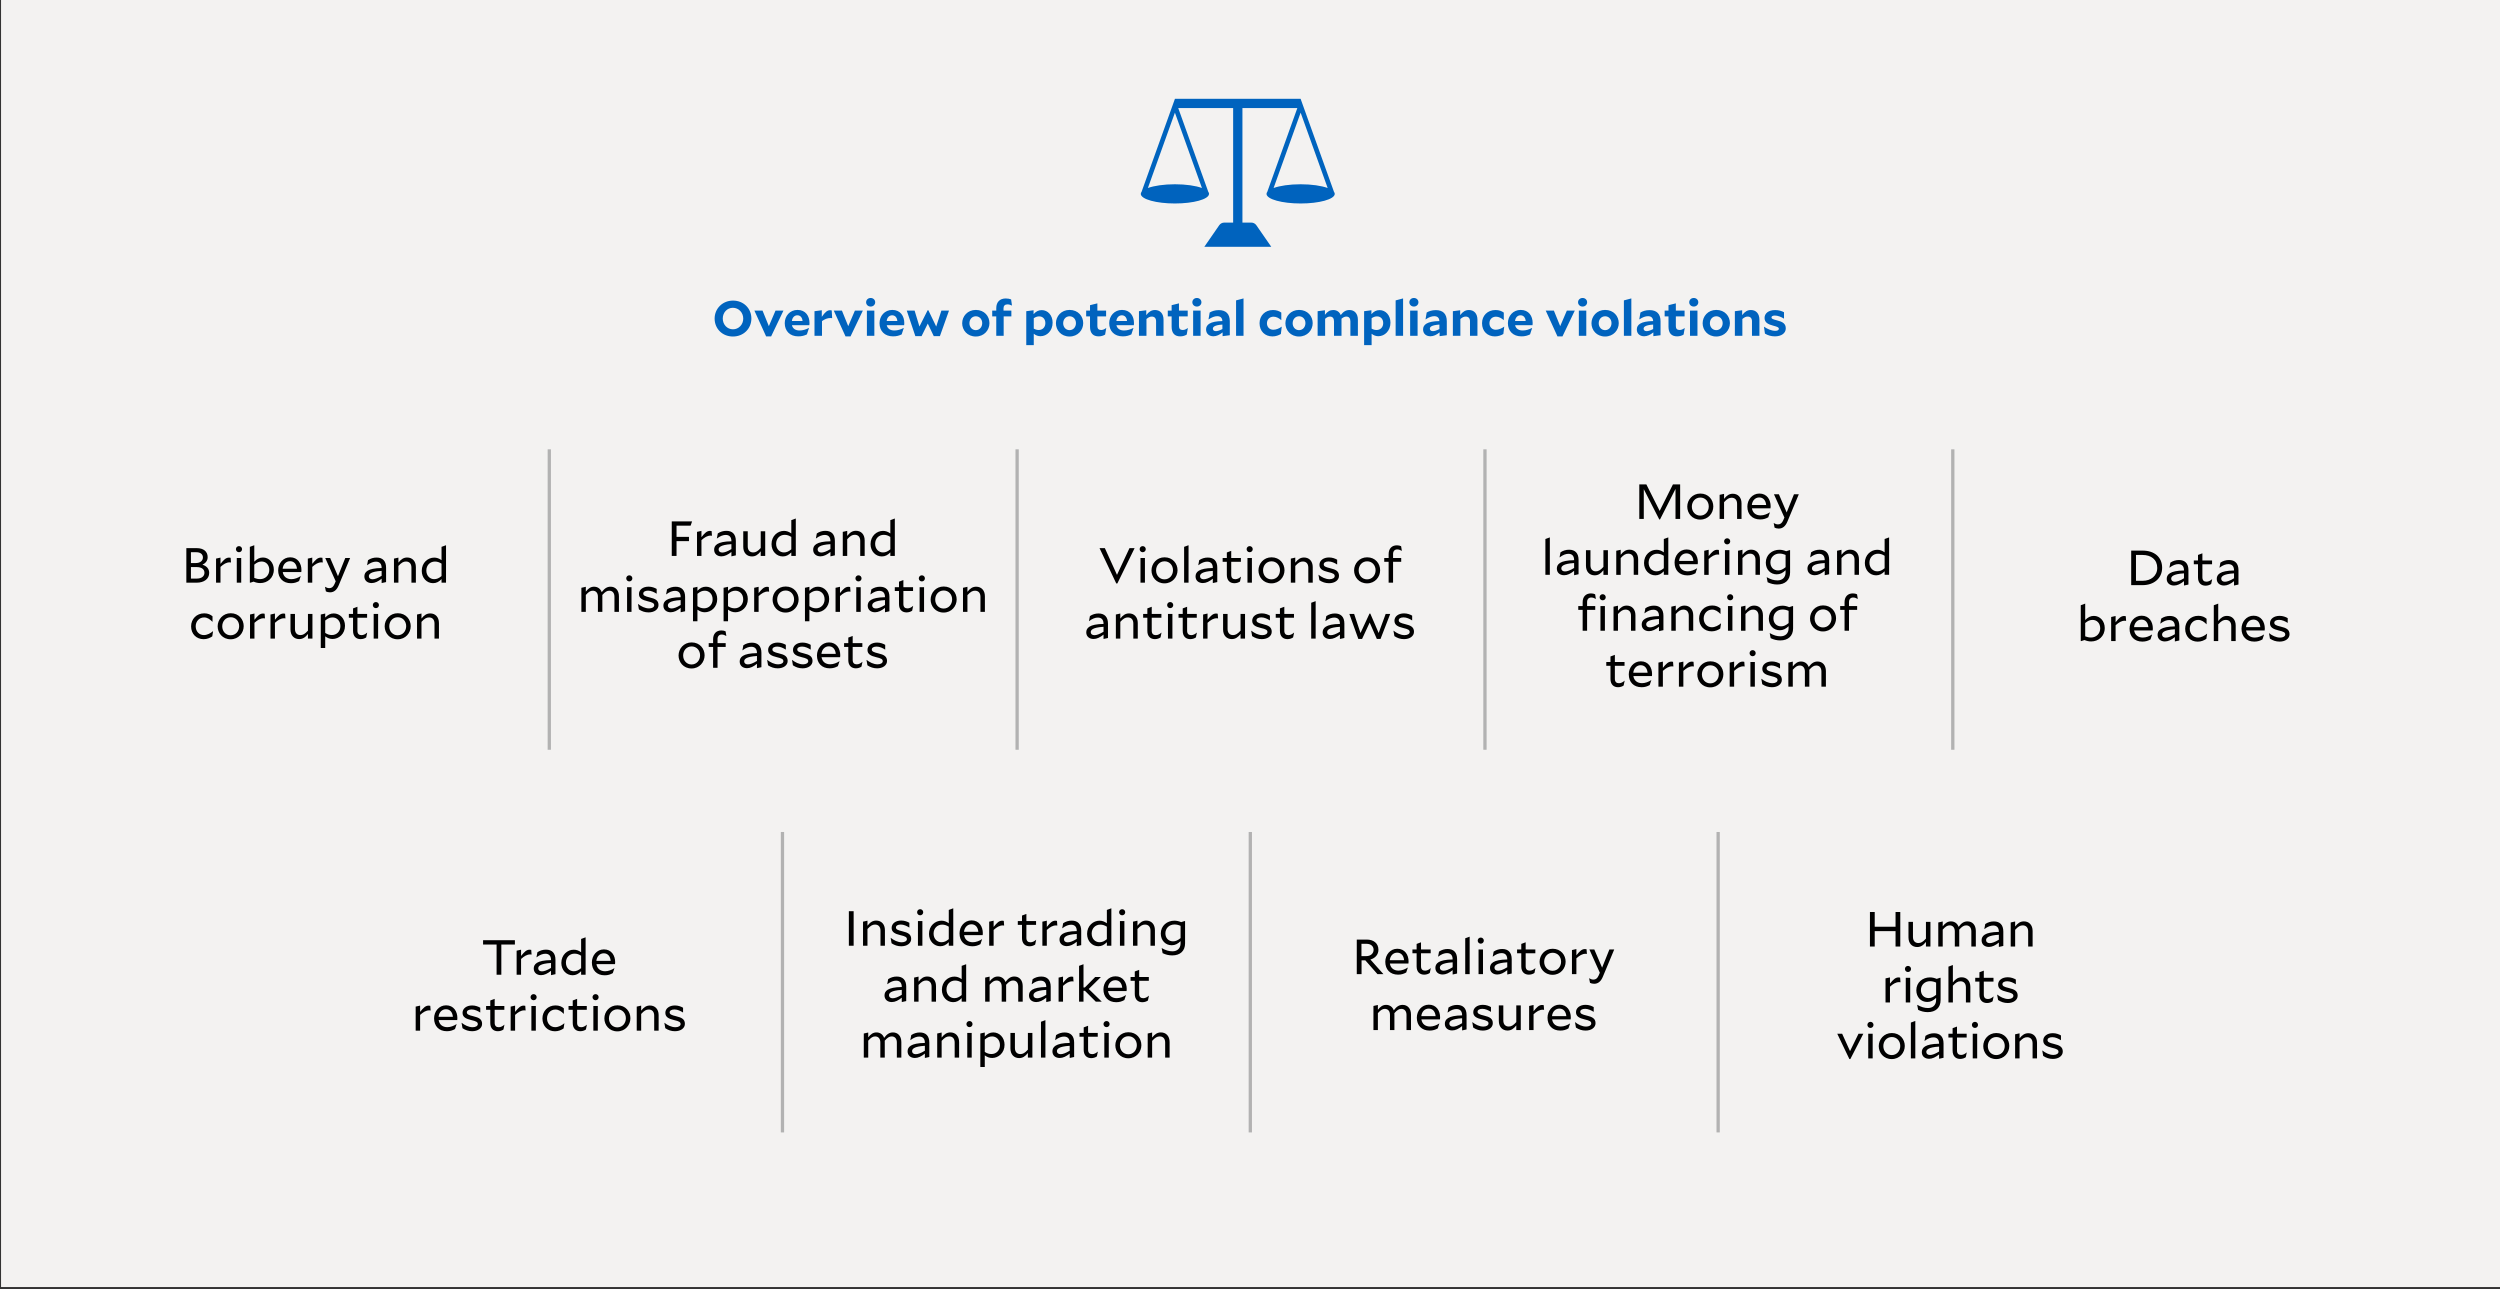 <?xml version="1.0" encoding="UTF-8"?>
<svg id="Ebene_1" data-name="Ebene 1" xmlns="http://www.w3.org/2000/svg" viewBox="0 0 760 392">
  <rect x="0" y="0" width="760" height="392" fill="#333333" stroke="none"/>
  <defs>
    <style>
      .cls-1 {
        fill: #f3f2f1;
      }

      .cls-2 {
        fill: none;
        stroke: #b2b2b2;
        stroke-miterlimit: 10;
      }

      .cls-3 {
        fill: #0063be;
      }

      .cls-4 {
        fill: #0063be;
      }
    </style>
  </defs>
  <rect class="cls-1" x=".318" y="-.074" width="759.999" height="391.332"/>
  <path class="cls-4" d="M405.777,59.004l-.012-.038v-.03c-.008-.226-.09-.442-.235-.616l-10.138-28.26v-.034h-38.22v.035l-10.137,28.259c-.145.174-.228.39-.235.616v.03l-.015.038h.017c.128,1.582,4.719,2.856,10.368,2.856s10.235-1.274,10.367-2.856h.018v-.068c-.008-.226-.09-.442-.235-.616l-9.137-25.464h16.691v34.814h-2.708c-.604,0-1.169.295-1.513.791l-4.539,6.566h20.349l-4.544-6.566c-.345-.495-.91-.791-1.513-.791h-2.708v-34.814h16.69l-9.136,25.464c-.142.174-.224.391-.232.616v.03l-.015.038h.017c.127,1.582,4.718,2.856,10.368,2.856s10.235-1.274,10.367-2.856h.02,0ZM403.61,57.154c-1.897-.692-4.87-1.138-8.218-1.138s-6.31.446-8.218,1.138l8.218-22.91,8.218,22.91ZM357.177,56.016c-3.345,0-6.32.446-8.218,1.138l8.213-22.91,8.219,22.91c-1.898-.692-4.871-1.138-8.219-1.138h.005,0Z"/>
  <g>
    <path class="cls-3" d="M222.842,91.38c3.24,0,5.579,2.415,5.579,5.445,0,3.075-2.385,5.475-5.61,5.475-3.254,0-5.565-2.415-5.565-5.445,0-3.044,2.386-5.475,5.596-5.475h0ZM222.826,100.11c1.725,0,3.12-1.41,3.12-3.255s-1.38-3.285-3.15-3.285c-1.74,0-3.074,1.425-3.074,3.255s1.319,3.285,3.104,3.285ZM234.42,102.27h-1.514l-3.57-7.845h2.476l1.92,4.725,2.024-4.725h2.415l-3.75,7.845h-.001ZM242.656,102.255c-2.505,0-4.094-1.605-4.094-4.02,0-2.145,1.544-4.02,3.884-4.02,2.475,0,3.645,1.875,3.645,4.005,0,.165-.03.495-.045.645h-5.295c.24,1.065,1.125,1.605,2.31,1.605,1.005,0,1.95-.315,2.82-.765l.045.03-.63,1.92c-.78.375-1.515.6-2.64.6h0ZM240.736,97.575h3.24c-.09-1.05-.675-1.725-1.575-1.725s-1.545.69-1.665,1.725h0ZM249.887,97.605v4.485h-2.28v-7.485l2.22-.285v1.995c1.02-1.455,1.664-2.01,2.52-2.01.18,0,.284.015.495.06l.135,2.355c-.178-.032-.359-.047-.54-.045-.93,0-1.71.36-2.55.93ZM258.556,102.27h-1.515l-3.57-7.845h2.475l1.92,4.725,2.025-4.725h2.415l-3.75,7.845ZM264.677,93.195c-.78,0-1.38-.57-1.38-1.304,0-.75.6-1.306,1.38-1.306s1.38.556,1.38,1.306c0,.734-.6,1.304-1.38,1.304ZM263.537,94.425h2.265v7.665h-2.265v-7.665ZM271.47,102.255c-2.504,0-4.094-1.605-4.094-4.02,0-2.145,1.545-4.02,3.885-4.02,2.474,0,3.644,1.875,3.644,4.005,0,.165-.029.495-.045.645h-5.295c.24,1.065,1.125,1.605,2.311,1.605,1.005,0,1.95-.315,2.82-.765l.044.03-.63,1.92c-.779.375-1.514.6-2.64.6ZM269.55,97.575h3.241c-.09-1.05-.676-1.725-1.575-1.725-.9,0-1.545.69-1.665,1.725h-.001ZM285.735,102.18h-1.875l-1.814-3.81-1.89,3.81h-1.89l-2.61-7.755h2.385l1.47,4.845,2.49-4.95h.225l2.384,4.95,1.576-4.845h2.31l-2.76,7.755h-.001ZM296.655,94.215c2.61,0,4.14,1.935,4.14,4.02,0,2.115-1.62,4.065-4.154,4.065-2.595,0-4.14-1.95-4.14-4.035,0-2.1,1.62-4.05,4.154-4.05ZM294.706,98.265c0,1.2.824,2.1,1.935,2.1,1.155,0,1.95-.945,1.95-2.13,0-1.2-.825-2.085-1.936-2.085-1.154,0-1.949.93-1.949,2.115ZM305.115,96.195v5.895h-2.25v-5.895h-1.23v-1.77h1.23v-.75c0-1.875,1.11-2.94,2.88-2.94.705,0,1.155.105,1.635.286l.256,1.83-.03.029c-.465-.21-.84-.345-1.351-.345-.734,0-1.185.42-1.185,1.155v.735h2.385v1.77h-2.34ZM314.266,101.46v3.465h-2.28v-10.32l2.22-.285v1.185c.734-.825,1.484-1.23,2.49-1.23,1.83,0,3.3,1.575,3.3,3.81,0,2.475-1.741,4.125-3.69,4.125-.766,0-1.44-.27-2.04-.75h0ZM314.266,96.735v3.165c.54.3,1.005.42,1.514.42,1.156,0,2.01-.84,2.01-2.1,0-1.29-.825-2.04-1.875-2.04-.555,0-1.05.165-1.65.555h.001ZM325.155,94.215c2.61,0,4.14,1.935,4.14,4.02,0,2.115-1.62,4.065-4.154,4.065-2.595,0-4.14-1.95-4.14-4.035,0-2.1,1.62-4.05,4.154-4.05ZM323.206,98.265c0,1.2.824,2.1,1.935,2.1,1.155,0,1.95-.945,1.95-2.13,0-1.2-.825-2.085-1.936-2.085-1.154,0-1.949.93-1.949,2.115ZM333.975,102.255c-1.62,0-2.61-.915-2.61-2.925v-3.135h-1.17v-1.77h1.17v-1.65l2.235-.554v2.204h2.655v1.77h-2.655v2.955c0,.81.42,1.17,1.155,1.17.54,0,1.005-.225,1.515-.6l.03.015-.345,1.98c-.525.33-1.2.54-1.98.54ZM341.295,102.255c-2.505,0-4.095-1.605-4.095-4.02,0-2.145,1.545-4.02,3.885-4.02,2.475,0,3.644,1.875,3.644,4.005,0,.165-.029.495-.044.645h-5.295c.24,1.065,1.125,1.605,2.31,1.605,1.005,0,1.95-.315,2.82-.765l.044.03-.63,1.92c-.779.375-1.514.6-2.64.6h.001ZM339.375,97.575h3.24c-.09-1.05-.676-1.725-1.575-1.725-.9,0-1.545.69-1.665,1.725h0ZM348.525,96.975v5.115h-2.28v-7.485l2.22-.285v1.47c.825-1.08,1.62-1.545,2.67-1.545,1.515,0,2.58,1.066,2.58,2.955v4.89h-2.265v-4.425c0-.885-.45-1.425-1.29-1.425-.54,0-.974.18-1.635.735h0ZM358.784,102.255c-1.62,0-2.61-.915-2.61-2.925v-3.135h-1.17v-1.77h1.17v-1.65l2.235-.554v2.204h2.655v1.77h-2.655v2.955c0,.81.42,1.17,1.155,1.17.54,0,1.005-.225,1.515-.6l.03.015-.344,1.98c-.526.33-1.2.54-1.98.54h-.001ZM363.854,93.195c-.78,0-1.38-.57-1.38-1.304,0-.75.6-1.306,1.38-1.306s1.38.556,1.38,1.306c0,.734-.6,1.304-1.38,1.304ZM362.714,94.425h2.265v7.665h-2.264v-7.665h-.001ZM371.669,101.04c-.944.765-1.845,1.185-2.79,1.185-1.32,0-2.234-.795-2.234-2.07,0-1.44,1.184-2.49,4.964-2.55-.06-.99-.585-1.485-1.56-1.485-.765,0-1.65.3-2.61.975l-.044-.03.344-2.055c.705-.42,1.59-.735,2.79-.735,2.145,0,3.33,1.14,3.33,3.405v4.23l-2.19.285v-1.155h0ZM369.629,100.665c.48,0,1.11-.18,1.98-.63v-1.365c-2.535.18-2.894.765-2.894,1.26,0,.465.345.735.915.735h-.001ZM375.765,91.32l2.264-.6v11.37h-2.264v-10.77ZM386.82,102.27c-2.236,0-3.916-1.53-3.916-4.02,0-2.265,1.65-4.005,4.095-4.005,1.096,0,1.89.33,2.52.78v2.28h-.03c-.69-.585-1.485-1.034-2.34-1.034-1.2,0-1.995.854-1.995,1.994,0,1.17.795,1.98,1.935,1.98.886,0,1.875-.435,2.535-.945l.03.015-.27,2.22c-.66.404-1.53.735-2.565.735h.001ZM394.919,94.215c2.61,0,4.14,1.935,4.14,4.02,0,2.115-1.62,4.065-4.155,4.065-2.594,0-4.14-1.95-4.14-4.035,0-2.1,1.62-4.05,4.155-4.05ZM392.969,98.265c0,1.2.825,2.1,1.935,2.1,1.156,0,1.95-.945,1.95-2.13,0-1.2-.825-2.085-1.935-2.085-1.154,0-1.95.93-1.95,2.115ZM402.839,96.9v5.19h-2.28v-7.485l2.22-.285v1.38c.78-1.02,1.53-1.455,2.52-1.455,1.064,0,1.89.54,2.28,1.545.824-1.095,1.605-1.545,2.669-1.545,1.5,0,2.55,1.066,2.55,2.955v4.89h-2.28v-4.425c0-.885-.42-1.425-1.214-1.425-.495,0-.9.165-1.5.66.014.105.014.195.014.3v4.89h-2.28v-4.425c0-.885-.42-1.425-1.215-1.425-.495,0-.9.165-1.484.66ZM416.969,101.46v3.465h-2.28v-10.32l2.22-.285v1.185c.735-.825,1.485-1.23,2.49-1.23,1.83,0,3.3,1.575,3.3,3.81,0,2.475-1.741,4.125-3.69,4.125-.766,0-1.44-.27-2.04-.75h0ZM416.969,96.735v3.165c.54.3,1.005.42,1.514.42,1.156,0,2.01-.84,2.01-2.1,0-1.29-.825-2.04-1.875-2.04-.555,0-1.05.165-1.65.555h.001ZM424.274,91.32l2.265-.6v11.37h-2.265v-10.77ZM429.823,93.195c-.78,0-1.38-.57-1.38-1.304,0-.75.6-1.306,1.38-1.306s1.38.556,1.38,1.306c0,.734-.6,1.304-1.38,1.304ZM428.683,94.425h2.265v7.665h-2.264v-7.665h-.001ZM437.638,101.04c-.945.765-1.845,1.185-2.79,1.185-1.32,0-2.235-.795-2.235-2.07,0-1.44,1.185-2.49,4.965-2.55-.06-.99-.585-1.485-1.56-1.485-.765,0-1.65.3-2.61.975l-.045-.03.345-2.055c.705-.42,1.59-.735,2.79-.735,2.145,0,3.33,1.14,3.33,3.405v4.23l-2.19.285v-1.155ZM435.598,100.665c.48,0,1.11-.18,1.98-.63v-1.365c-2.535.18-2.894.765-2.894,1.26,0,.465.344.735.915.735h-.001ZM443.953,96.975v5.115h-2.28v-7.485l2.22-.285v1.47c.825-1.08,1.62-1.545,2.67-1.545,1.515,0,2.58,1.066,2.58,2.955v4.89h-2.265v-4.425c0-.885-.45-1.425-1.29-1.425-.54,0-.975.18-1.635.735h0ZM454.453,102.27c-2.235,0-3.915-1.53-3.915-4.02,0-2.265,1.65-4.005,4.095-4.005,1.096,0,1.89.33,2.52.78v2.28h-.03c-.69-.585-1.485-1.034-2.34-1.034-1.2,0-1.995.854-1.995,1.994,0,1.17.795,1.98,1.935,1.98.885,0,1.875-.435,2.535-.945l.03.015-.27,2.22c-.66.404-1.53.735-2.565.735h0ZM462.493,102.255c-2.505,0-4.095-1.605-4.095-4.02,0-2.145,1.545-4.02,3.885-4.02,2.475,0,3.645,1.875,3.645,4.005,0,.165-.03.495-.045.645h-5.295c.24,1.065,1.125,1.605,2.31,1.605,1.005,0,1.95-.315,2.82-.765l.045.03-.63,1.92c-.78.375-1.515.6-2.64.6h0ZM460.573,97.575h3.24c-.09-1.05-.675-1.725-1.575-1.725s-1.545.69-1.665,1.725h0ZM474.987,102.27h-1.514l-3.57-7.845h2.475l1.92,4.725,2.024-4.725h2.415l-3.75,7.845ZM481.107,93.195c-.78,0-1.38-.57-1.38-1.304,0-.75.6-1.306,1.38-1.306s1.38.556,1.38,1.306c0,.734-.6,1.304-1.38,1.304ZM479.967,94.425h2.265v7.665h-2.264v-7.665h-.001ZM487.962,94.215c2.61,0,4.14,1.935,4.14,4.02,0,2.115-1.62,4.065-4.155,4.065-2.594,0-4.14-1.95-4.14-4.035,0-2.1,1.62-4.05,4.155-4.05ZM486.012,98.265c0,1.2.825,2.1,1.935,2.1,1.156,0,1.95-.945,1.95-2.13,0-1.2-.825-2.085-1.935-2.085-1.154,0-1.95.93-1.95,2.115ZM493.663,91.32l2.265-.6v11.37h-2.265v-10.77ZM502.616,101.04c-.944.765-1.845,1.185-2.789,1.185-1.32,0-2.235-.795-2.235-2.07,0-1.44,1.184-2.49,4.965-2.55-.06-.99-.585-1.485-1.56-1.485-.766,0-1.65.3-2.61.975l-.045-.03.345-2.055c.705-.42,1.59-.735,2.79-.735,2.144,0,3.33,1.14,3.33,3.405v4.23l-2.19.285v-1.155h-.001ZM500.577,100.665c.48,0,1.11-.18,1.98-.63v-1.365c-2.536.18-2.895.765-2.895,1.26,0,.465.345.735.915.735h0ZM509.832,102.255c-1.62,0-2.61-.915-2.61-2.925v-3.135h-1.17v-1.77h1.17v-1.65l2.235-.554v2.204h2.655v1.77h-2.655v2.955c0,.81.42,1.17,1.155,1.17.54,0,1.005-.225,1.515-.6l.03.015-.345,1.98c-.525.33-1.2.54-1.98.54h0ZM514.902,93.195c-.78,0-1.38-.57-1.38-1.304,0-.75.6-1.306,1.38-1.306s1.38.556,1.38,1.306c0,.734-.6,1.304-1.38,1.304ZM513.762,94.425h2.265v7.665h-2.264v-7.665h-.001ZM521.756,94.215c2.61,0,4.14,1.935,4.14,4.02,0,2.115-1.62,4.065-4.155,4.065-2.595,0-4.14-1.95-4.14-4.035,0-2.1,1.62-4.05,4.155-4.05ZM519.806,98.265c0,1.2.825,2.1,1.935,2.1,1.155,0,1.95-.945,1.95-2.13,0-1.2-.825-2.085-1.935-2.085-1.154,0-1.95.93-1.95,2.115ZM529.677,96.975v5.115h-2.28v-7.485l2.22-.285v1.47c.824-1.08,1.62-1.545,2.67-1.545,1.515,0,2.58,1.066,2.58,2.955v4.89h-2.265v-4.425c0-.885-.45-1.425-1.29-1.425-.54,0-.975.18-1.635.735h0ZM539.576,102.255c-1.2,0-2.145-.316-3.03-.84l-.3-2.07.03-.015c1.005.675,2.235,1.245,3.435,1.245.66,0,1.064-.255,1.064-.615,0-.405-.3-.585-1.68-.945-1.559-.405-2.67-.93-2.67-2.37,0-1.38,1.201-2.385,3.225-2.385,1.125,0,2.011.3,2.686.66v1.935h-.03c-.795-.495-1.845-.93-2.745-.93-.675,0-1.036.24-1.036.57,0,.39.346.555,1.636.885,1.74.435,2.715.975,2.715,2.46,0,1.41-1.275,2.415-3.3,2.415Z"/>
    <path d="M59.783,177.133h-3.135v-10.5h3.165c2.055,0,3.315,1.02,3.315,2.745,0,1.05-.614,1.83-1.59,2.295,1.26.375,2.056,1.215,2.056,2.49,0,1.845-1.591,2.97-3.81,2.97h-.001ZM58.043,171.163h1.53c1.306,0,2.114-.72,2.114-1.695s-.763-1.59-1.964-1.59h-1.68s0,3.285,0,3.285ZM59.858,175.888c1.455,0,2.295-.75,2.295-1.755,0-1.11-.885-1.74-2.37-1.74h-1.74v3.495h1.815ZM67.028,172.333v4.8h-1.35v-7.32l1.35-.3v1.905c1.02-1.275,1.65-1.905,2.61-1.905.18,0,.286.015.48.06l.105,1.425c-.133-.031-.269-.046-.405-.045-1.005,0-1.83.525-2.79,1.38ZM72.653,167.878c-.524,0-.93-.42-.93-.93s.406-.93.93-.93.931.42.931.93-.406.93-.93.93h-.001ZM71.979,169.633h1.35v7.5h-1.35v-7.5ZM79.118,177.253c-.705,0-1.35-.15-2.024-.436l-.976.316h-.165v-10.89l1.35-.495v4.98c.825-.825,1.62-1.246,2.64-1.246,1.845,0,3.3,1.561,3.3,3.69,0,2.536-1.95,4.08-4.125,4.08v.001ZM77.303,171.643v4.05c.586.24,1.155.36,1.785.36,1.575,0,2.775-1.17,2.775-2.79,0-1.576-1.02-2.565-2.325-2.565-.78,0-1.44.284-2.235.945h0ZM88.447,177.298c-2.414,0-3.885-1.575-3.885-3.915,0-2.07,1.471-3.96,3.66-3.96,2.326,0,3.42,1.89,3.42,3.885,0,.15-.015.45-.044.6h-5.64c.21,1.41,1.23,2.16,2.64,2.16.974,0,1.995-.405,2.79-.93l.03.014-.495,1.486c-.736.405-1.44.66-2.476.66h0ZM85.927,172.902h4.35c-.119-1.35-.84-2.295-2.1-2.295-1.275,0-2.13,1.02-2.25,2.295ZM94.928,172.333v4.8h-1.35v-7.32l1.35-.3v1.905c1.02-1.275,1.65-1.905,2.61-1.905.179,0,.284.015.48.06l.105,1.425c-.133-.031-.269-.046-.406-.045-1.004,0-1.83.525-2.79,1.38h.001ZM100.328,180.072c-.51,0-.916-.12-1.26-.285l-.27-1.38.03-.014c.42.254.81.405,1.29.405.675,0,1.185-.346,1.589-1.276l.346-.81-3.18-7.08h1.5l2.37,5.536,2.22-5.535h1.47l-3.48,8.34c-.556,1.32-1.395,2.1-2.625,2.1v-.001ZM116.018,177.253v-1.335c-1.051.854-2.041,1.335-3.03,1.335-1.261,0-2.22-.735-2.22-2.01,0-1.29.884-2.506,5.25-2.565v-.03c0-1.26-.616-1.905-1.726-1.905-.78,0-1.65.3-2.67,1.08l-.03-.015.285-1.515c.773-.527,1.689-.804,2.625-.795,1.8,0,2.865,1.035,2.865,3.075v4.38l-1.35.3h.001ZM113.258,176.098c.644,0,1.5-.286,2.76-1.05v-1.5c-3.436.21-3.885,1.02-3.885,1.635,0,.57.434.915,1.125.915h0ZM121.117,172.048v5.085h-1.35v-7.32l1.35-.3v1.53c.824-1.065,1.606-1.56,2.67-1.56,1.515,0,2.64,1.065,2.64,2.925v4.725h-1.35v-4.59c0-1.17-.63-1.845-1.665-1.845-.766,0-1.38.345-2.295,1.35h0ZM134.227,176.053c-.81.825-1.575,1.23-2.594,1.23-1.862,0-3.42-1.546-3.42-3.75,0-2.506,1.904-4.02,3.78-4.02.778,0,1.484.24,2.234.78v-4.05l1.365-.495v11.385h-1.365v-1.08h0ZM131.992,176.067c.78,0,1.44-.285,2.235-.944v-3.78c-.69-.435-1.305-.63-2.01-.63-1.485,0-2.61,1.125-2.61,2.715,0,1.635,1.11,2.64,2.385,2.64v-.001ZM61.92,194.313c-2.234,0-3.824-1.59-3.824-3.916,0-2.189,1.634-3.944,3.99-3.944,1.154,0,1.92.39,2.52.9v1.665h-.03c-.706-.72-1.515-1.32-2.521-1.32-1.514,0-2.565,1.23-2.565,2.685,0,1.56,1.035,2.684,2.49,2.684,1.005,0,2.055-.569,2.76-1.184l.03.014-.24,1.561c-.66.45-1.545.855-2.61.855h0ZM70.14,186.423c2.505,0,3.945,1.92,3.945,3.93,0,2.054-1.56,3.99-3.975,3.99-2.475,0-3.944-1.936-3.944-3.946,0-2.04,1.574-3.974,3.975-3.974h-.001ZM67.56,190.397c0,1.545,1.08,2.73,2.55,2.73,1.545,0,2.595-1.26,2.595-2.774,0-1.53-1.064-2.715-2.564-2.715-1.545,0-2.58,1.245-2.58,2.76l-.001-.001ZM77.355,189.333v4.8h-1.35v-7.32l1.35-.3v1.905c1.02-1.275,1.65-1.905,2.61-1.905.18,0,.285.015.48.06l.106,1.425c-.133-.031-.269-.046-.406-.045-1.004,0-1.83.525-2.79,1.38ZM83.58,189.333v4.8h-1.35v-7.32l1.35-.3v1.905c1.02-1.275,1.65-1.905,2.61-1.905.18,0,.285.015.48.06l.105,1.425c-.133-.031-.269-.046-.405-.045-1.005,0-1.829.525-2.79,1.38ZM93.615,192.723c-.824,1.064-1.605,1.56-2.67,1.56-1.514,0-2.64-1.065-2.64-2.926v-4.724h1.365v4.59c0,1.17.63,1.844,1.666,1.844.75,0,1.365-.344,2.28-1.35v-5.084h1.364v7.5h-1.365v-1.41h0ZM98.865,193.458v3.54h-1.35v-10.185l1.35-.3v1.215c.81-.84,1.575-1.246,2.596-1.246,1.86,0,3.42,1.545,3.42,3.75,0,2.505-1.89,4.02-3.766,4.02-.78,0-1.5-.24-2.25-.794h0ZM98.865,188.643v3.764c.69.45,1.305.646,2.026.646,1.47,0,2.594-1.125,2.594-2.715,0-1.65-1.11-2.64-2.384-2.64-.78,0-1.44.284-2.236.945ZM109.621,194.298c-1.306,0-2.295-.81-2.295-2.505v-4.005h-1.275v-1.155h1.275v-1.68l1.334-.495v2.175h2.94v1.155h-2.94v3.944c0,.946.465,1.351,1.245,1.351.63,0,1.185-.315,1.695-.766l.03.016-.3,1.44c-.404.3-1.02.525-1.709.525ZM114.27,184.878c-.524,0-.93-.42-.93-.93s.406-.93.93-.93.931.42.931.93-.406.93-.93.93h-.001ZM113.596,186.633h1.35v7.5h-1.35v-7.5ZM120.915,186.423c2.505,0,3.944,1.92,3.944,3.93,0,2.054-1.558,3.99-3.974,3.99-2.475,0-3.945-1.936-3.945-3.946,0-2.04,1.576-3.974,3.975-3.974ZM118.335,190.397c0,1.545,1.081,2.73,2.55,2.73,1.545,0,2.595-1.26,2.595-2.774,0-1.53-1.065-2.715-2.565-2.715-1.545,0-2.58,1.245-2.58,2.76v-.001ZM128.13,189.048v5.085h-1.35v-7.32l1.35-.3v1.53c.825-1.065,1.605-1.56,2.67-1.56,1.514,0,2.64,1.065,2.64,2.925v4.725h-1.35v-4.59c0-1.17-.63-1.845-1.664-1.845-.766,0-1.381.345-2.295,1.35h-.001Z"/>
    <path d="M205.668,164.508v4.5h-1.455v-10.5h6.18l-.45,1.304h-4.275v3.391h3.78v1.305h-3.78ZM213.242,164.208v4.8h-1.35v-7.32l1.35-.3v1.905c1.02-1.275,1.65-1.905,2.61-1.905.18,0,.285.015.48.06l.106,1.425c-.133-.031-.269-.046-.406-.045-1.005,0-1.829.525-2.79,1.38ZM222.348,169.128v-1.335c-1.05.854-2.04,1.335-3.03,1.335-1.26,0-2.22-.735-2.22-2.01,0-1.29.884-2.506,5.25-2.565v-.03c0-1.26-.616-1.905-1.725-1.905-.78,0-1.65.3-2.67,1.08l-.03-.015.285-1.515c.773-.527,1.689-.804,2.624-.795,1.8,0,2.865,1.035,2.865,3.075v4.38l-1.35.3h.001ZM219.588,167.973c.644,0,1.5-.286,2.76-1.05v-1.5c-3.436.21-3.885,1.02-3.885,1.635,0,.57.435.915,1.125.915h0ZM231.258,167.598c-.825,1.064-1.606,1.56-2.67,1.56-1.516,0-2.64-1.065-2.64-2.926v-4.724h1.364v4.59c0,1.17.631,1.844,1.666,1.844.75,0,1.364-.344,2.28-1.35v-5.084h1.365v7.5h-1.365v-1.41h0ZM240.558,167.928c-.81.825-1.576,1.23-2.595,1.23-1.86,0-3.42-1.546-3.42-3.75,0-2.506,1.904-4.02,3.78-4.02.78,0,1.485.24,2.235.78v-4.05l1.364-.495v11.385h-1.364v-1.08h0ZM238.322,167.942c.78,0,1.44-.285,2.236-.944v-3.78c-.69-.435-1.306-.63-2.01-.63-1.486,0-2.61,1.125-2.61,2.715,0,1.635,1.11,2.64,2.384,2.64v-.001ZM252.452,169.128v-1.335c-1.05.854-2.04,1.335-3.03,1.335-1.26,0-2.22-.735-2.22-2.01,0-1.29.886-2.506,5.25-2.565v-.03c0-1.26-.615-1.905-1.725-1.905-.78,0-1.65.3-2.67,1.08l-.03-.015.286-1.515c.773-.527,1.689-.804,2.625-.795,1.8,0,2.865,1.035,2.865,3.075v4.38l-1.35.3h-.001ZM249.692,167.973c.646,0,1.5-.286,2.76-1.05v-1.5c-3.434.21-3.885,1.02-3.885,1.635,0,.57.435.915,1.125.915h0ZM257.553,163.923v5.085h-1.35v-7.32l1.35-.3v1.53c.824-1.065,1.604-1.56,2.67-1.56,1.513,0,2.638,1.065,2.638,2.925v4.725h-1.35v-4.59c0-1.17-.63-1.845-1.663-1.845-.766,0-1.381.345-2.295,1.35h0ZM270.662,167.928c-.81.825-1.575,1.23-2.596,1.23-1.859,0-3.419-1.546-3.419-3.75,0-2.506,1.906-4.02,3.78-4.02.78,0,1.485.24,2.235.78v-4.05l1.365-.495v11.385h-1.365v-1.08h0ZM268.428,167.942c.779,0,1.44-.285,2.234-.944v-3.78c-.69-.435-1.305-.63-2.01-.63-1.485,0-2.61,1.125-2.61,2.715,0,1.635,1.11,2.64,2.386,2.64v-.001ZM178.09,180.862v5.146h-1.35v-7.32l1.35-.3v1.47c.781-1.02,1.531-1.5,2.506-1.5,1.08,0,1.949.6,2.324,1.664.84-1.14,1.621-1.665,2.701-1.665,1.454,0,2.534,1.066,2.534,2.926v4.725h-1.364v-4.59c0-1.17-.6-1.845-1.576-1.845-.69,0-1.275.345-2.114,1.305.014.12.014.27.014.405v4.725h-1.35v-4.59c0-1.17-.599-1.845-1.575-1.845-.69,0-1.26.345-2.1,1.29v-.001ZM191.306,176.753c-.525,0-.931-.42-.931-.93s.406-.93.93-.93.931.42.931.93-.406.93-.93.93ZM190.631,178.508h1.35v7.5h-1.35v-7.5ZM197.17,186.173c-1.125,0-2.055-.33-2.94-.915l-.285-1.635.03-.016c.916.721,2.101,1.351,3.345,1.351.9,0,1.56-.39,1.56-.945,0-.616-.435-.87-2.04-1.245-1.56-.375-2.594-.87-2.594-2.19,0-1.29,1.17-2.235,2.924-2.235,1.006,0,1.875.345,2.46.69v1.44h-.03c-.704-.45-1.65-.915-2.58-.915-.915,0-1.47.36-1.47.87,0,.585.48.84,1.995,1.2,1.68.39,2.64.9,2.64,2.31,0,1.32-1.275,2.235-3.015,2.235ZM206.92,186.128v-1.335c-1.049.854-2.04,1.335-3.03,1.335-1.26,0-2.22-.735-2.22-2.01,0-1.29.886-2.506,5.25-2.565v-.03c0-1.26-.615-1.905-1.725-1.905-.779,0-1.65.3-2.67,1.08l-.029-.015.285-1.515c.773-.527,1.689-.805,2.624-.795,1.8,0,2.866,1.035,2.866,3.075v4.38l-1.351.3h0ZM204.16,184.973c.646,0,1.5-.286,2.76-1.05v-1.5c-3.435.21-3.885,1.02-3.885,1.635,0,.57.436.915,1.125.915h0ZM212.02,185.333v3.54h-1.35v-10.185l1.35-.3v1.215c.81-.84,1.576-1.246,2.595-1.246,1.86,0,3.42,1.545,3.42,3.75,0,2.505-1.89,4.02-3.764,4.02-.78,0-1.5-.24-2.25-.794h-.001ZM212.02,180.518v3.764c.69.45,1.305.646,2.025.646,1.47,0,2.596-1.125,2.596-2.715,0-1.65-1.11-2.64-2.385-2.64-.781,0-1.44.284-2.235.945h-.001ZM221.32,185.333v3.54h-1.35v-10.185l1.35-.3v1.215c.81-.84,1.575-1.246,2.595-1.246,1.86,0,3.42,1.545,3.42,3.75,0,2.505-1.89,4.02-3.765,4.02-.78,0-1.5-.24-2.25-.794h0ZM221.32,180.518v3.764c.69.45,1.305.646,2.026.646,1.468,0,2.593-1.125,2.593-2.715,0-1.65-1.109-2.64-2.384-2.64-.78,0-1.44.284-2.235.945ZM230.62,181.208v4.8h-1.35v-7.32l1.35-.3v1.905c1.02-1.275,1.65-1.905,2.61-1.905.18,0,.286.015.48.06l.104,1.425c-.132-.031-.268-.046-.404-.045-1.006,0-1.83.525-2.79,1.38ZM238.84,178.298c2.505,0,3.945,1.92,3.945,3.93,0,2.054-1.56,3.99-3.974,3.99-2.476,0-3.946-1.936-3.946-3.946,0-2.04,1.574-3.974,3.975-3.974h0ZM236.26,182.272c0,1.545,1.08,2.73,2.55,2.73,1.545,0,2.594-1.26,2.594-2.774,0-1.53-1.064-2.715-2.564-2.715-1.545,0-2.58,1.245-2.58,2.76v-.001ZM246.055,185.333v3.54h-1.35v-10.185l1.35-.3v1.215c.81-.84,1.575-1.246,2.595-1.246,1.86,0,3.42,1.545,3.42,3.75,0,2.505-1.89,4.02-3.765,4.02-.78,0-1.5-.24-2.25-.794h0ZM246.055,180.518v3.764c.69.45,1.304.646,2.025.646,1.47,0,2.595-1.125,2.595-2.715,0-1.65-1.11-2.64-2.385-2.64-.78,0-1.44.284-2.235.945ZM255.355,181.208v4.8h-1.35v-7.32l1.35-.3v1.905c1.02-1.275,1.65-1.905,2.61-1.905.18,0,.285.015.48.06l.105,1.425c-.133-.031-.269-.046-.405-.045-1.005,0-1.83.525-2.79,1.38h0ZM260.98,176.753c-.525,0-.93-.42-.93-.93s.405-.93.93-.93.93.42.93.93-.405.93-.93.93ZM260.305,178.508h1.35v7.5h-1.35v-7.5ZM269.035,186.128v-1.335c-1.05.854-2.04,1.335-3.03,1.335-1.26,0-2.22-.735-2.22-2.01,0-1.29.885-2.506,5.25-2.565v-.03c0-1.26-.615-1.905-1.725-1.905-.78,0-1.65.3-2.67,1.08l-.03-.015.285-1.515c.773-.527,1.689-.804,2.625-.795,1.8,0,2.865,1.035,2.865,3.075v4.38l-1.35.3h0ZM266.275,184.973c.645,0,1.5-.286,2.76-1.05v-1.5c-3.435.21-3.885,1.02-3.885,1.635,0,.57.435.915,1.125.915h0ZM275.59,186.173c-1.305,0-2.295-.81-2.295-2.505v-4.005h-1.275v-1.155h1.275v-1.68l1.334-.495v2.175h2.94v1.155h-2.94v3.944c0,.946.466,1.351,1.246,1.351.629,0,1.185-.315,1.694-.766l.03.016-.3,1.44c-.404.3-1.02.525-1.71.525h.001ZM280.24,176.753c-.525,0-.93-.42-.93-.93s.405-.93.93-.93.93.42.93.93-.405.93-.93.93ZM279.564,178.508h1.35v7.5h-1.35v-7.5ZM286.885,178.298c2.504,0,3.944,1.92,3.944,3.93,0,2.054-1.56,3.99-3.975,3.99-2.475,0-3.944-1.936-3.944-3.946,0-2.04,1.574-3.974,3.975-3.974ZM284.305,182.272c0,1.545,1.08,2.73,2.55,2.73,1.544,0,2.594-1.26,2.594-2.774,0-1.53-1.064-2.715-2.564-2.715-1.545,0-2.58,1.245-2.58,2.76v-.001ZM294.1,180.923v5.085h-1.35v-7.32l1.35-.3v1.53c.824-1.065,1.605-1.56,2.67-1.56,1.514,0,2.64,1.065,2.64,2.925v4.725h-1.35v-4.59c0-1.17-.63-1.845-1.665-1.845-.766,0-1.38.345-2.295,1.35h0ZM210.258,195.298c2.504,0,3.944,1.92,3.944,3.93,0,2.054-1.56,3.99-3.974,3.99-2.476,0-3.945-1.936-3.945-3.946,0-2.04,1.574-3.974,3.975-3.974ZM207.678,199.272c0,1.545,1.08,2.73,2.55,2.73,1.544,0,2.594-1.26,2.594-2.774,0-1.53-1.064-2.715-2.564-2.715-1.545,0-2.58,1.245-2.58,2.76v-.001ZM218.133,196.663v6.345h-1.35v-6.345h-1.336v-1.155h1.336v-1.185c0-1.665.975-2.67,2.52-2.67.51,0,.885.09,1.275.27l.225,1.395-.03.015c-.465-.27-.855-.435-1.38-.435-.78,0-1.26.525-1.26,1.38v1.23h2.474v1.155h-2.474ZM230.117,203.128v-1.335c-1.05.854-2.04,1.335-3.03,1.335-1.26,0-2.22-.735-2.22-2.01,0-1.29.885-2.506,5.25-2.565v-.03c0-1.26-.615-1.905-1.724-1.905-.78,0-1.65.3-2.67,1.08l-.03-.015.285-1.515c.773-.527,1.689-.804,2.624-.795,1.8,0,2.865,1.035,2.865,3.075v4.38l-1.35.3h0ZM227.357,201.973c.645,0,1.5-.286,2.76-1.05v-1.5c-3.435.21-3.885,1.02-3.885,1.635,0,.57.436.915,1.125.915h0ZM236.432,203.173c-1.125,0-2.055-.33-2.94-.915l-.285-1.635.03-.016c.915.721,2.1,1.351,3.345,1.351.9,0,1.56-.39,1.56-.945,0-.616-.435-.87-2.04-1.245-1.56-.375-2.594-.87-2.594-2.19,0-1.29,1.17-2.235,2.924-2.235,1.006,0,1.875.345,2.46.69v1.44h-.03c-.705-.45-1.65-.915-2.58-.915-.915,0-1.47.36-1.47.87,0,.585.48.84,1.995,1.2,1.68.39,2.64.9,2.64,2.31,0,1.32-1.275,2.235-3.015,2.235ZM243.992,203.173c-1.125,0-2.054-.33-2.94-.915l-.284-1.635.029-.016c.916.721,2.1,1.351,3.346,1.351.899,0,1.56-.39,1.56-.945,0-.616-.435-.87-2.04-1.245-1.561-.375-2.596-.87-2.596-2.19,0-1.29,1.17-2.235,2.925-2.235,1.005,0,1.875.345,2.46.69v1.44h-.03c-.705-.45-1.65-.915-2.58-.915-.914,0-1.47.36-1.47.87,0,.585.48.84,1.995,1.2,1.68.39,2.64.9,2.64,2.31,0,1.32-1.275,2.235-3.015,2.235h0ZM252.242,203.173c-2.415,0-3.885-1.575-3.885-3.915,0-2.07,1.47-3.96,3.66-3.96,2.325,0,3.42,1.89,3.42,3.885,0,.15-.015.45-.044.6h-5.641c.21,1.41,1.23,2.16,2.64,2.16.975,0,1.995-.405,2.79-.93l.03.014-.495,1.486c-.735.405-1.44.66-2.475.66h0ZM249.722,198.777h4.35c-.12-1.35-.84-2.295-2.1-2.295-1.275,0-2.13,1.02-2.25,2.295ZM260.178,203.173c-1.306,0-2.295-.81-2.295-2.505v-4.005h-1.276v-1.155h1.276v-1.68l1.334-.495v2.175h2.94v1.155h-2.94v3.944c0,.946.465,1.351,1.245,1.351.63,0,1.184-.315,1.694-.766l.031.016-.3,1.44c-.405.3-1.02.525-1.71.525h.001ZM266.643,203.173c-1.125,0-2.055-.33-2.94-.915l-.286-1.635.03-.016c.915.721,2.1,1.351,3.345,1.351.9,0,1.56-.39,1.56-.945,0-.616-.435-.87-2.04-1.245-1.56-.375-2.595-.87-2.595-2.19,0-1.29,1.17-2.235,2.926-2.235,1.003,0,1.875.345,2.459.69v1.44h-.03c-.705-.45-1.65-.915-2.58-.915-.915,0-1.47.36-1.47.87,0,.585.48.84,1.996,1.2,1.68.39,2.638.9,2.638,2.31,0,1.32-1.274,2.235-3.013,2.235Z"/>
    <path d="M339.674,177.372h-.33l-5.086-10.74h1.62l3.69,8.13,3.795-8.13h1.56l-5.25,10.74h.001ZM347.383,167.878c-.525,0-.93-.421-.93-.93s.405-.93.93-.93.93.42.93.93-.405.93-.93.93ZM346.709,169.633h1.35v7.499h-1.35v-7.5.001ZM354.027,169.423c2.506,0,3.946,1.92,3.946,3.93,0,2.054-1.56,3.989-3.975,3.989-2.475,0-3.945-1.935-3.945-3.945,0-2.04,1.575-3.974,3.974-3.974h0ZM351.448,173.397c0,1.545,1.08,2.73,2.55,2.73,1.545,0,2.595-1.26,2.595-2.774,0-1.53-1.066-2.715-2.566-2.715-1.545,0-2.579,1.244-2.579,2.76v-.001ZM359.969,166.242l1.35-.495v11.385h-1.35v-10.89ZM368.697,177.252v-1.335c-1.049.855-2.039,1.335-3.029,1.335-1.26,0-2.22-.734-2.22-2.01,0-1.29.885-2.505,5.25-2.564v-.03c0-1.26-.616-1.906-1.725-1.906-.78,0-1.65.3-2.67,1.08l-.03-.014.286-1.516c.773-.527,1.689-.804,2.624-.795,1.8,0,2.865,1.035,2.865,3.075v4.38l-1.35.3h-.001ZM365.937,176.097c.646,0,1.5-.285,2.76-1.05v-1.5c-3.434.21-3.885,1.02-3.885,1.636,0,.569.436.914,1.125.914ZM375.252,177.297c-1.305,0-2.294-.81-2.294-2.505v-4.005h-1.275v-1.154h1.275v-1.68l1.335-.496v2.176h2.94v1.154h-2.94v3.945c0,.945.465,1.35,1.244,1.35.631,0,1.186-.314,1.695-.765l.03.015-.3,1.44c-.404.3-1.019.525-1.71.525ZM379.902,167.878c-.524,0-.93-.421-.93-.93s.406-.93.93-.93c.526,0,.931.42.931.93s-.405.93-.93.93h-.001ZM379.229,169.633h1.35v7.499h-1.35v-7.5.001ZM386.547,169.423c2.506,0,3.945,1.92,3.945,3.93,0,2.054-1.56,3.989-3.974,3.989-2.475,0-3.946-1.935-3.946-3.945,0-2.04,1.575-3.974,3.975-3.974h0ZM383.967,173.397c0,1.545,1.08,2.73,2.55,2.73,1.546,0,2.595-1.26,2.595-2.774,0-1.53-1.065-2.715-2.565-2.715-1.545,0-2.58,1.244-2.58,2.76v-.001ZM393.763,172.047v5.085h-1.35v-7.32l1.35-.3v1.53c.825-1.064,1.604-1.56,2.67-1.56,1.514,0,2.64,1.065,2.64,2.925v4.725h-1.35v-4.59c0-1.17-.631-1.845-1.665-1.845-.765,0-1.38.345-2.295,1.35h0ZM404.037,177.297c-1.125,0-2.055-.33-2.94-.915l-.284-1.635.03-.015c.915.72,2.1,1.35,3.344,1.35.9,0,1.561-.39,1.561-.945,0-.615-.435-.87-2.041-1.244-1.56-.375-2.594-.87-2.594-2.19,0-1.29,1.17-2.235,2.924-2.235,1.006,0,1.875.345,2.461.69v1.44h-.031c-.704-.45-1.65-.915-2.58-.915-.914,0-1.469.359-1.469.87,0,.585.48.84,1.994,1.199,1.68.39,2.64.9,2.64,2.31,0,1.32-1.275,2.235-3.015,2.235h0ZM415.617,169.423c2.505,0,3.945,1.92,3.945,3.93,0,2.054-1.56,3.989-3.974,3.989-2.476,0-3.945-1.935-3.945-3.945,0-2.04,1.574-3.974,3.974-3.974h0ZM413.037,173.397c0,1.545,1.08,2.73,2.55,2.73,1.546,0,2.595-1.26,2.595-2.774,0-1.53-1.065-2.715-2.565-2.715-1.545,0-2.58,1.244-2.58,2.76v-.001ZM423.492,170.787v6.345h-1.35v-6.345h-1.334v-1.154h1.335v-1.186c0-1.665.974-2.67,2.52-2.67.509,0,.884.09,1.274.27l.225,1.395-.03.015c-.464-.27-.855-.435-1.38-.435-.78,0-1.26.526-1.26,1.38v1.23h2.475v1.155h-2.475,0ZM335.473,194.252v-1.335c-1.05.855-2.04,1.335-3.03,1.335-1.26,0-2.22-.734-2.22-2.01,0-1.29.885-2.505,5.25-2.564v-.03c0-1.26-.616-1.906-1.725-1.906-.78,0-1.65.3-2.67,1.08l-.03-.014.286-1.516c.773-.527,1.689-.804,2.624-.795,1.8,0,2.865,1.035,2.865,3.075v4.38l-1.35.3h0ZM332.713,193.097c.645,0,1.5-.285,2.76-1.05v-1.5c-3.435.21-3.885,1.02-3.885,1.636,0,.569.435.914,1.125.914ZM340.573,189.047v5.085h-1.35v-7.32l1.35-.3v1.53c.825-1.064,1.605-1.56,2.67-1.56,1.515,0,2.64,1.065,2.64,2.925v4.725h-1.35v-4.59c0-1.17-.63-1.845-1.665-1.845-.764,0-1.38.345-2.295,1.35h0ZM351.088,194.297c-1.305,0-2.295-.81-2.295-2.505v-4.005h-1.275v-1.154h1.275v-1.68l1.336-.496v2.176h2.94v1.154h-2.94v3.945c0,.945.465,1.35,1.244,1.35.63,0,1.186-.314,1.695-.765l.03.015-.3,1.44c-.405.3-1.02.525-1.71.525ZM355.738,184.878c-.525,0-.93-.421-.93-.93s.405-.93.93-.93.93.42.93.93-.404.93-.93.93ZM355.063,186.633h1.35v7.499h-1.35v-7.5.001ZM361.844,194.297c-1.306,0-2.295-.81-2.295-2.505v-4.005h-1.276v-1.154h1.276v-1.68l1.334-.496v2.176h2.94v1.154h-2.94v3.945c0,.945.465,1.35,1.245,1.35.63,0,1.185-.314,1.694-.765l.032.015-.301,1.44c-.405.3-1.02.525-1.71.525h.001ZM367.094,189.332v4.8h-1.35v-7.32l1.35-.3v1.905c1.02-1.274,1.65-1.904,2.61-1.904.179,0,.284.014.48.06l.104,1.424c-.133-.03-.269-.045-.405-.045-1.005,0-1.83.526-2.79,1.38h.001ZM377.128,192.722c-.825,1.065-1.605,1.56-2.67,1.56-1.515,0-2.64-1.065-2.64-2.925v-4.724h1.366v4.59c0,1.17.628,1.844,1.664,1.844.75,0,1.365-.345,2.28-1.35v-5.084h1.365v7.499h-1.365v-1.41h0ZM383.594,194.297c-1.125,0-2.055-.33-2.94-.915l-.286-1.635.03-.015c.915.72,2.1,1.35,3.345,1.35.9,0,1.56-.39,1.56-.945,0-.615-.435-.87-2.04-1.244-1.56-.375-2.595-.87-2.595-2.19,0-1.29,1.17-2.235,2.926-2.235,1.004,0,1.875.345,2.459.69v1.44h-.03c-.705-.45-1.65-.915-2.58-.915-.915,0-1.47.359-1.47.87,0,.585.48.84,1.996,1.199,1.68.39,2.638.9,2.638,2.31,0,1.32-1.274,2.235-3.013,2.235h0ZM391.393,194.297c-1.305,0-2.294-.81-2.294-2.505v-4.005h-1.276v-1.154h1.276v-1.68l1.335-.496v2.176h2.939v1.154h-2.94v3.945c0,.945.465,1.35,1.245,1.35.63,0,1.185-.314,1.695-.765l.03.015-.3,1.44c-.405.3-1.019.525-1.71.525ZM398.608,183.242l1.35-.495v11.385h-1.35v-10.89ZM407.338,194.252v-1.335c-1.05.855-2.04,1.335-3.03,1.335-1.26,0-2.22-.734-2.22-2.01,0-1.29.885-2.505,5.25-2.564v-.03c0-1.26-.615-1.906-1.725-1.906-.78,0-1.65.3-2.67,1.08l-.03-.014.285-1.516c.773-.526,1.689-.804,2.624-.795,1.801,0,2.865,1.035,2.865,3.075v4.38l-1.35.3h.001ZM404.578,193.097c.645,0,1.5-.285,2.76-1.05v-1.5c-3.436.21-3.885,1.02-3.885,1.636,0,.569.436.914,1.125.914ZM419.683,194.237h-1.125l-2.175-4.98-2.31,4.98h-1.14l-2.73-7.604h1.455l1.935,5.804,2.73-5.895h.255l2.535,5.895,2.13-5.804h1.38l-2.94,7.604ZM426.838,194.297c-1.125,0-2.055-.33-2.94-.915l-.285-1.635.03-.015c.916.72,2.1,1.35,3.345,1.35.9,0,1.56-.39,1.56-.945,0-.615-.435-.87-2.04-1.244-1.56-.375-2.595-.87-2.595-2.19,0-1.29,1.17-2.235,2.925-2.235,1.005,0,1.875.345,2.46.69v1.44h-.03c-.705-.45-1.65-.915-2.58-.915-.915,0-1.47.359-1.47.87,0,.585.48.84,1.995,1.199,1.68.39,2.64.9,2.64,2.31,0,1.32-1.275,2.235-3.015,2.235h0Z"/>
    <path d="M504.54,155.32l4.034-8.07h2.19v10.5h-1.41v-9.12l-4.71,9.285h-.224l-4.71-9.21v9.045h-1.364v-10.5h2.144l4.05,8.07ZM516.9,150.04c2.504,0,3.945,1.92,3.945,3.93,0,2.054-1.56,3.99-3.975,3.99-2.475,0-3.944-1.936-3.944-3.945,0-2.04,1.574-3.975,3.974-3.975h0ZM514.32,154.015c0,1.545,1.08,2.73,2.55,2.73,1.545,0,2.595-1.26,2.595-2.775,0-1.53-1.065-2.715-2.565-2.715-1.545,0-2.58,1.245-2.58,2.76h0ZM524.115,152.665v5.085h-1.35v-7.32l1.35-.3v1.53c.824-1.065,1.606-1.56,2.67-1.56,1.515,0,2.64,1.065,2.64,2.925v4.725h-1.35v-4.59c0-1.17-.63-1.845-1.665-1.845-.765,0-1.38.345-2.295,1.35h0ZM535.08,157.915c-2.415,0-3.885-1.575-3.885-3.915,0-2.07,1.47-3.96,3.66-3.96,2.325,0,3.42,1.89,3.42,3.885,0,.15-.015.45-.045.6h-5.64c.21,1.41,1.23,2.16,2.64,2.16.975,0,1.995-.405,2.79-.93l.03.015-.495,1.485c-.735.405-1.44.66-2.475.66h0ZM532.56,153.52h4.35c-.12-1.35-.84-2.295-2.1-2.295-1.275,0-2.13,1.02-2.25,2.295ZM540.734,160.69c-.51,0-.914-.12-1.26-.286l-.269-1.38.03-.014c.42.255.81.405,1.29.405.675,0,1.185-.346,1.59-1.275l.345-.81-3.18-7.08h1.5l2.37,5.535,2.22-5.535h1.47l-3.48,8.34c-.555,1.32-1.395,2.1-2.626,2.1ZM469.8,163.86l1.35-.495v11.385h-1.35v-10.89ZM478.531,174.87v-1.335c-1.05.855-2.04,1.335-3.03,1.335-1.26,0-2.22-.735-2.22-2.01,0-1.29.885-2.506,5.25-2.565v-.03c0-1.26-.615-1.905-1.725-1.905-.78,0-1.65.3-2.67,1.08l-.03-.015.285-1.515c.773-.527,1.689-.804,2.625-.795,1.8,0,2.865,1.035,2.865,3.075v4.38l-1.35.3h0ZM475.771,173.715c.645,0,1.5-.285,2.76-1.05v-1.5c-3.435.21-3.885,1.02-3.885,1.635,0,.57.435.915,1.125.915h0ZM487.44,173.34c-.825,1.064-1.604,1.56-2.67,1.56-1.514,0-2.64-1.065-2.64-2.925v-4.725h1.366v4.59c0,1.17.629,1.845,1.664,1.845.75,0,1.365-.345,2.28-1.35v-5.085h1.366v7.5h-1.366v-1.41h0ZM492.691,169.665v5.085h-1.35v-7.32l1.35-.3v1.53c.825-1.065,1.605-1.56,2.67-1.56,1.514,0,2.639,1.065,2.639,2.925v4.725h-1.35v-4.59c0-1.17-.63-1.845-1.664-1.845-.765,0-1.38.345-2.295,1.35h0ZM505.8,173.67c-.81.825-1.574,1.23-2.595,1.23-1.86,0-3.419-1.546-3.419-3.75,0-2.505,1.905-4.02,3.78-4.02.78,0,1.485.24,2.235.78v-4.05l1.365-.495v11.385h-1.365v-1.08h-.001ZM503.566,173.685c.78,0,1.44-.286,2.235-.945v-3.78c-.69-.435-1.305-.63-2.01-.63-1.485,0-2.61,1.125-2.61,2.715,0,1.635,1.11,2.64,2.385,2.64h0ZM512.955,174.915c-2.414,0-3.885-1.575-3.885-3.915,0-2.07,1.471-3.96,3.66-3.96,2.326,0,3.42,1.89,3.42,3.885,0,.15-.015.45-.045.6h-5.64c.21,1.41,1.23,2.16,2.64,2.16.975,0,1.996-.405,2.79-.93l.03.015-.494,1.485c-.736.405-1.44.66-2.476.66h0ZM510.435,170.52h4.35c-.119-1.35-.84-2.295-2.1-2.295-1.275,0-2.13,1.02-2.25,2.295h0ZM519.436,169.95v4.8h-1.35v-7.32l1.35-.3v1.905c1.02-1.275,1.65-1.905,2.609-1.905.18,0,.285.016.48.06l.106,1.425c-.133-.031-.269-.046-.406-.045-1.004,0-1.83.525-2.79,1.38h.001ZM525.06,165.495c-.525,0-.93-.42-.93-.93s.405-.93.93-.93.93.42.93.93-.404.93-.93.93ZM524.386,167.25h1.35v7.5h-1.35v-7.5ZM529.71,169.665v5.085h-1.35v-7.32l1.35-.3v1.53c.825-1.065,1.605-1.56,2.67-1.56,1.515,0,2.64,1.065,2.64,2.925v4.725h-1.35v-4.59c0-1.17-.63-1.845-1.664-1.845-.766,0-1.381.345-2.295,1.35h-.001ZM540.3,177.69c-1.11,0-2.04-.255-2.94-.69l-.284-1.516.03-.014c1.185.675,2.174.974,3.254.974,1.396,0,2.46-.84,2.46-2.414v-.676c-.855.826-1.665,1.246-2.7,1.246-1.905,0-3.314-1.485-3.314-3.555,0-2.43,1.965-3.915,4.124-3.915.736,0,1.38.165,2.07.45l1.006-.33h.18v6.78c0,2.294-1.5,3.66-3.885,3.66h-.001ZM540.525,173.415c.78,0,1.47-.315,2.295-.99v-3.72c-.615-.27-1.2-.42-1.86-.42-1.56,0-2.76,1.125-2.76,2.685,0,1.5.99,2.445,2.325,2.445ZM554.715,174.87v-1.335c-1.05.855-2.04,1.335-3.03,1.335-1.26,0-2.22-.735-2.22-2.01,0-1.29.885-2.506,5.25-2.565v-.03c0-1.26-.615-1.905-1.725-1.905-.78,0-1.65.3-2.67,1.08l-.03-.015.285-1.515c.773-.527,1.689-.804,2.624-.795,1.801,0,2.865,1.035,2.865,3.075v4.38l-1.35.3h.001ZM551.955,173.715c.645,0,1.5-.285,2.76-1.05v-1.5c-3.436.21-3.885,1.02-3.885,1.635,0,.57.436.915,1.125.915h0ZM559.814,169.665v5.085h-1.35v-7.32l1.35-.3v1.53c.826-1.065,1.606-1.56,2.67-1.56,1.516,0,2.641,1.065,2.641,2.925v4.725h-1.35v-4.59c0-1.17-.63-1.845-1.666-1.845-.764,0-1.379.345-2.295,1.35h0ZM572.925,173.67c-.81.825-1.575,1.23-2.595,1.23-1.86,0-3.42-1.546-3.42-3.75,0-2.505,1.904-4.02,3.78-4.02.78,0,1.485.24,2.235.78v-4.05l1.364-.495v11.385h-1.364v-1.08h0ZM570.689,173.685c.78,0,1.44-.286,2.236-.945v-3.78c-.69-.435-1.306-.63-2.01-.63-1.485,0-2.61,1.125-2.61,2.715,0,1.635,1.11,2.64,2.384,2.64h0ZM482.476,185.405v6.345h-1.35v-6.345h-1.335v-1.155h1.335v-1.185c0-1.665.975-2.67,2.52-2.67.51,0,.885.09,1.275.27l.225,1.396-.03.014c-.466-.27-.855-.434-1.38-.434-.78,0-1.26.524-1.26,1.38v1.229h2.475v1.155h-2.475,0ZM487.216,182.495c-.526,0-.93-.42-.93-.93s.404-.93.93-.93c.524,0,.93.42.93.93s-.406.93-.93.93ZM486.541,184.25h1.35v7.5h-1.35v-7.5ZM491.865,186.665v5.085h-1.35v-7.32l1.35-.3v1.53c.825-1.065,1.606-1.56,2.67-1.56,1.516,0,2.64,1.065,2.64,2.925v4.725h-1.349v-4.59c0-1.17-.63-1.845-1.666-1.845-.764,0-1.379.345-2.295,1.35h0ZM504.33,191.87v-1.335c-1.049.855-2.039,1.335-3.03,1.335-1.259,0-2.22-.735-2.22-2.01,0-1.29.886-2.506,5.25-2.565v-.03c0-1.26-.615-1.905-1.725-1.905-.779,0-1.65.3-2.67,1.08l-.029-.015.285-1.515c.773-.527,1.689-.805,2.624-.795,1.8,0,2.866,1.035,2.866,3.075v4.38l-1.35.3h-.001ZM501.57,190.715c.646,0,1.5-.285,2.76-1.05v-1.5c-3.434.21-3.885,1.02-3.885,1.635,0,.57.436.915,1.125.915h0ZM509.43,186.665v5.085h-1.35v-7.32l1.35-.3v1.53c.826-1.065,1.605-1.56,2.67-1.56,1.515,0,2.64,1.065,2.64,2.925v4.725h-1.35v-4.59c0-1.17-.63-1.845-1.664-1.845-.765,0-1.38.345-2.295,1.35h-.001ZM520.35,191.93c-2.235,0-3.825-1.59-3.825-3.915,0-2.19,1.635-3.945,3.99-3.945,1.155,0,1.92.39,2.52.9v1.665h-.03c-.704-.72-1.515-1.32-2.52-1.32-1.514,0-2.565,1.23-2.565,2.685,0,1.56,1.035,2.685,2.49,2.685,1.006,0,2.055-.57,2.76-1.185l.03.015-.24,1.56c-.66.45-1.544.855-2.61.855h0ZM525.976,182.495c-.525,0-.931-.42-.931-.93s.406-.93.93-.93.931.42.931.93-.406.93-.93.93ZM525.301,184.25h1.35v7.5h-1.35v-7.5ZM530.625,186.665v5.085h-1.35v-7.32l1.35-.3v1.53c.825-1.065,1.605-1.56,2.67-1.56,1.516,0,2.64,1.065,2.64,2.925v4.725h-1.35v-4.59c0-1.17-.63-1.845-1.665-1.845-.765,0-1.379.345-2.295,1.35h0ZM541.215,194.69c-1.11,0-2.04-.255-2.94-.69l-.285-1.516.03-.014c1.185.675,2.175.974,3.255.974,1.395,0,2.46-.84,2.46-2.414v-.676c-.854.826-1.665,1.246-2.7,1.246-1.904,0-3.314-1.485-3.314-3.555,0-2.43,1.965-3.915,4.125-3.915.734,0,1.379.165,2.069.45l1.005-.33h.18v6.78c0,2.294-1.5,3.66-3.885,3.66ZM541.44,190.415c.78,0,1.47-.315,2.295-.99v-3.72c-.615-.27-1.2-.42-1.86-.42-1.56,0-2.76,1.125-2.76,2.685,0,1.5.99,2.445,2.325,2.445ZM554.22,184.04c2.505,0,3.944,1.92,3.944,3.93,0,2.054-1.559,3.99-3.975,3.99-2.474,0-3.944-1.936-3.944-3.945,0-2.04,1.575-3.975,3.975-3.975h0ZM551.64,188.015c0,1.545,1.08,2.73,2.55,2.73,1.544,0,2.595-1.26,2.595-2.775,0-1.53-1.065-2.715-2.565-2.715-1.545,0-2.58,1.245-2.58,2.76h0ZM562.095,185.405v6.345h-1.35v-6.345h-1.335v-1.155h1.335v-1.185c0-1.665.975-2.67,2.52-2.67.51,0,.885.09,1.275.27l.225,1.396-.03.014c-.465-.27-.855-.434-1.38-.434-.78,0-1.26.524-1.26,1.38v1.229h2.475v1.155h-2.475ZM491.88,208.915c-1.305,0-2.294-.81-2.294-2.505v-4.005h-1.275v-1.155h1.275v-1.68l1.334-.495v2.175h2.94v1.155h-2.94v3.945c0,.945.465,1.35,1.245,1.35.63,0,1.185-.315,1.694-.765l.032.015-.301,1.44c-.404.3-1.02.525-1.71.525h0ZM499.035,208.915c-2.415,0-3.885-1.575-3.885-3.915,0-2.07,1.47-3.96,3.66-3.96,2.325,0,3.42,1.89,3.42,3.885,0,.15-.015.45-.044.6h-5.641c.21,1.41,1.23,2.16,2.64,2.16.975,0,1.995-.405,2.79-.93l.03.015-.495,1.485c-.735.405-1.44.66-2.475.66h0ZM496.515,204.52h4.35c-.12-1.35-.84-2.295-2.1-2.295-1.275,0-2.13,1.02-2.25,2.295ZM505.516,203.95v4.8h-1.351v-7.32l1.35-.3v1.905c1.02-1.275,1.65-1.905,2.61-1.905.18,0,.285.016.48.06l.105,1.425c-.133-.031-.269-.046-.405-.045-1.005,0-1.83.525-2.79,1.38h.001ZM511.74,203.95v4.8h-1.35v-7.32l1.35-.3v1.905c1.02-1.275,1.65-1.905,2.61-1.905.18,0,.285.016.48.06l.106,1.425c-.133-.031-.27-.046-.407-.045-1.004,0-1.829.525-2.789,1.38ZM519.96,201.04c2.505,0,3.944,1.92,3.944,3.93,0,2.054-1.558,3.99-3.974,3.99-2.475,0-3.945-1.936-3.945-3.945,0-2.04,1.576-3.975,3.975-3.975h0ZM517.38,205.015c0,1.545,1.08,2.73,2.55,2.73,1.545,0,2.595-1.26,2.595-2.775,0-1.53-1.065-2.715-2.565-2.715-1.545,0-2.58,1.245-2.58,2.76h0ZM527.176,203.95v4.8h-1.35v-7.32l1.35-.3v1.905c1.02-1.275,1.65-1.905,2.61-1.905.179,0,.284.016.48.06l.104,1.425c-.133-.031-.269-.046-.405-.045-1.005,0-1.83.525-2.79,1.38h.001ZM532.8,199.495c-.525,0-.93-.42-.93-.93s.405-.93.93-.93.93.42.93.93-.405.93-.93.93ZM532.125,201.25h1.35v7.5h-1.35v-7.5ZM538.665,208.915c-1.125,0-2.055-.33-2.94-.915l-.286-1.635.032-.015c.914.72,2.1,1.35,3.343,1.35.9,0,1.561-.39,1.561-.945,0-.615-.436-.87-2.04-1.245-1.56-.375-2.595-.87-2.595-2.19,0-1.29,1.17-2.235,2.925-2.235,1.005,0,1.875.345,2.46.69v1.44h-.03c-.704-.45-1.65-.915-2.58-.915-.915,0-1.47.36-1.47.87,0,.585.48.84,1.995,1.2,1.68.39,2.64.9,2.64,2.31,0,1.32-1.276,2.235-3.015,2.235h0ZM545.01,203.604v5.146h-1.35v-7.32l1.35-.3v1.47c.78-1.02,1.53-1.5,2.506-1.5,1.08,0,1.949.6,2.324,1.665.84-1.14,1.62-1.665,2.7-1.665,1.454,0,2.534,1.065,2.534,2.925v4.725h-1.364v-4.59c0-1.17-.6-1.845-1.575-1.845-.69,0-1.276.345-2.115,1.305.015.12.015.27.015.405v4.725h-1.35v-4.59c0-1.17-.6-1.845-1.576-1.845-.69,0-1.26.345-2.1,1.29l.001-.001Z"/>
    <path d="M647.883,167.383h3.465c3.6,0,5.94,1.995,5.94,5.22s-2.536,5.28-5.94,5.28h-3.465v-10.5ZM649.338,168.703v7.86h2.039c2.49,0,4.426-1.485,4.426-3.93,0-2.52-1.846-3.93-4.486-3.93h-1.98.001ZM663.932,178.003v-1.335c-1.05.854-2.04,1.335-3.03,1.335-1.26,0-2.22-.735-2.22-2.01,0-1.29.885-2.506,5.25-2.565v-.03c0-1.26-.616-1.905-1.725-1.905-.78,0-1.65.3-2.67,1.08l-.03-.015.286-1.515c.773-.527,1.689-.805,2.624-.795,1.8,0,2.865,1.035,2.865,3.075v4.38l-1.35.3h0ZM661.172,176.848c.645,0,1.5-.286,2.76-1.05v-1.5c-3.435.21-3.885,1.02-3.885,1.635,0,.57.435.915,1.125.915h0ZM670.486,178.048c-1.304,0-2.294-.81-2.294-2.505v-4.005h-1.275v-1.155h1.275v-1.68l1.335-.495v2.175h2.94v1.155h-2.94v3.944c0,.946.465,1.351,1.244,1.351.631,0,1.186-.315,1.696-.766l.03.016-.3,1.44c-.405.3-1.02.525-1.71.525h-.001ZM679.143,178.003v-1.335c-1.051.854-2.041,1.335-3.03,1.335-1.261,0-2.22-.735-2.22-2.01,0-1.29.884-2.506,5.25-2.565v-.03c0-1.26-.616-1.905-1.726-1.905-.78,0-1.65.3-2.67,1.08l-.03-.015.285-1.515c.773-.527,1.689-.804,2.625-.795,1.8,0,2.865,1.035,2.865,3.075v4.38l-1.35.3h.001ZM676.383,176.848c.644,0,1.5-.286,2.76-1.05v-1.5c-3.436.21-3.885,1.02-3.885,1.635,0,.57.434.915,1.125.915h0ZM635.718,195.003c-.705,0-1.35-.15-2.025-.436l-.975.316h-.165v-10.89l1.35-.495v4.98c.825-.825,1.62-1.246,2.64-1.246,1.845,0,3.299,1.561,3.299,3.69,0,2.536-1.95,4.08-4.124,4.08v.001ZM633.902,189.393v4.05c.586.24,1.156.36,1.785.36,1.576,0,2.776-1.17,2.776-2.79,0-1.576-1.02-2.565-2.325-2.565-.78,0-1.44.284-2.236.945h0ZM643.143,190.083v4.8h-1.35v-7.32l1.35-.3v1.905c1.02-1.275,1.65-1.905,2.609-1.905.18,0,.285.015.48.06l.106,1.425c-.133-.031-.269-.046-.406-.045-1.004,0-1.83.525-2.79,1.38h.001ZM651.272,195.048c-2.415,0-3.884-1.575-3.884-3.915,0-2.07,1.47-3.96,3.659-3.96,2.326,0,3.42,1.89,3.42,3.885,0,.15-.015.45-.045.6h-5.639c.21,1.41,1.23,2.16,2.639,2.16.975,0,1.996-.405,2.79-.93l.03.014-.494,1.486c-.736.405-1.44.66-2.476.66h0ZM648.752,190.652h4.35c-.12-1.35-.84-2.295-2.1-2.295-1.274,0-2.129,1.02-2.25,2.295ZM661.157,195.003v-1.335c-1.05.854-2.04,1.335-3.03,1.335-1.26,0-2.22-.735-2.22-2.01,0-1.29.886-2.506,5.25-2.565v-.03c0-1.26-.615-1.905-1.725-1.905-.78,0-1.65.3-2.67,1.08l-.03-.015.286-1.515c.773-.527,1.689-.804,2.625-.795,1.8,0,2.865,1.035,2.865,3.075v4.38l-1.35.3h-.001ZM658.397,193.848c.646,0,1.5-.286,2.76-1.05v-1.5c-3.434.21-3.885,1.02-3.885,1.635,0,.57.435.915,1.125.915h0ZM668.117,195.063c-2.234,0-3.824-1.59-3.824-3.916,0-2.189,1.635-3.944,3.99-3.944,1.154,0,1.92.39,2.52.9v1.665h-.032c-.705-.72-1.513-1.32-2.519-1.32-1.515,0-2.564,1.23-2.564,2.685,0,1.56,1.035,2.684,2.49,2.684,1.004,0,2.054-.569,2.76-1.184l.029.014-.24,1.561c-.66.45-1.545.855-2.61.855h0ZM674.342,189.798v5.085h-1.35v-10.89l1.35-.495v5.295c.825-1.065,1.605-1.56,2.67-1.56,1.515,0,2.64,1.065,2.64,2.925v4.725h-1.35v-4.59c0-1.17-.63-1.845-1.665-1.845-.765,0-1.38.345-2.295,1.35h0ZM685.307,195.048c-2.414,0-3.885-1.575-3.885-3.915,0-2.07,1.47-3.96,3.66-3.96,2.325,0,3.42,1.89,3.42,3.885,0,.15-.016.45-.045.6h-5.64c.21,1.41,1.23,2.16,2.64,2.16.975,0,1.995-.405,2.79-.93l.03.014-.495,1.486c-.735.405-1.44.66-2.475.66h0ZM682.787,190.652h4.35c-.12-1.35-.84-2.295-2.1-2.295-1.275,0-2.13,1.02-2.25,2.295ZM693.002,195.048c-1.125,0-2.055-.33-2.94-.915l-.285-1.635.03-.016c.916.721,2.1,1.351,3.345,1.351.9,0,1.56-.39,1.56-.945,0-.616-.435-.87-2.04-1.245-1.56-.375-2.595-.87-2.595-2.19,0-1.29,1.17-2.235,2.925-2.235,1.005,0,1.875.345,2.46.69v1.44h-.03c-.705-.45-1.65-.915-2.58-.915-.914,0-1.47.36-1.47.87,0,.585.48.84,1.995,1.2,1.68.39,2.64.9,2.64,2.31,0,1.32-1.275,2.235-3.015,2.235h0Z"/>
    <path d="M152.404,287.133v9.194h-1.44v-9.194h-4.109v-1.305h9.674v1.305h-4.125ZM158.405,291.527v4.8h-1.35v-7.32l1.35-.3v1.905c1.02-1.274,1.65-1.905,2.61-1.905.18,0,.286.016.48.06l.105,1.425c-.133-.031-.269-.046-.405-.045-1.006,0-1.83.525-2.79,1.38h0ZM167.51,296.447v-1.335c-1.05.855-2.04,1.335-3.03,1.335-1.26,0-2.22-.734-2.22-2.01,0-1.29.886-2.505,5.25-2.564v-.031c0-1.26-.615-1.904-1.725-1.904-.78,0-1.65.3-2.67,1.08l-.03-.016.286-1.515c.773-.527,1.689-.805,2.624-.795,1.8,0,2.865,1.036,2.865,3.076v4.378l-1.35.301h0ZM164.75,295.292c.646,0,1.5-.284,2.76-1.05v-1.5c-3.435.21-3.885,1.02-3.885,1.635,0,.57.436.915,1.125.915h0ZM176.66,295.247c-.81.825-1.575,1.23-2.596,1.23-1.859,0-3.418-1.545-3.418-3.75,0-2.504,1.905-4.02,3.78-4.02.78,0,1.484.24,2.234.78v-4.05l1.365-.495v11.385h-1.365v-1.08h0ZM174.426,295.262c.78,0,1.44-.285,2.234-.945v-3.78c-.69-.434-1.305-.63-2.01-.63-1.485,0-2.61,1.125-2.61,2.715,0,1.636,1.11,2.64,2.386,2.64ZM183.814,296.492c-2.414,0-3.884-1.575-3.884-3.915,0-2.07,1.47-3.96,3.66-3.96,2.325,0,3.42,1.89,3.42,3.885,0,.15-.016.45-.045.6h-5.64c.21,1.41,1.23,2.16,2.64,2.16.974,0,1.995-.405,2.79-.93l.03.016-.495,1.484c-.735.405-1.44.66-2.476.66h0ZM181.294,292.098h4.35c-.119-1.35-.84-2.295-2.1-2.295-1.274,0-2.129,1.02-2.25,2.295ZM127.716,308.527v4.8h-1.35v-7.32l1.35-.3v1.905c1.02-1.274,1.65-1.905,2.61-1.905.18,0,.285.016.48.06l.104,1.425c-.132-.031-.268-.046-.404-.045-1.006,0-1.83.525-2.79,1.38h0ZM135.846,313.492c-2.415,0-3.885-1.575-3.885-3.915,0-2.07,1.47-3.96,3.66-3.96,2.324,0,3.42,1.89,3.42,3.885,0,.15-.016.45-.045.6h-5.64c.21,1.41,1.23,2.16,2.64,2.16.975,0,1.994-.405,2.79-.93l.03.016-.496,1.484c-.734.405-1.44.66-2.474.66h0ZM133.326,309.098h4.35c-.12-1.35-.84-2.295-2.1-2.295-1.275,0-2.13,1.02-2.25,2.295ZM143.541,313.492c-1.125,0-2.055-.33-2.94-.915l-.286-1.635.03-.014c.916.72,2.1,1.35,3.345,1.35.9,0,1.56-.391,1.56-.946,0-.615-.435-.87-2.04-1.244-1.56-.375-2.595-.871-2.595-2.19,0-1.29,1.17-2.236,2.926-2.236,1.004,0,1.875.346,2.459.69v1.441h-.03c-.704-.451-1.65-.916-2.58-.916-.914,0-1.47.36-1.47.871,0,.584.48.84,1.996,1.2,1.68.39,2.639.9,2.639,2.31,0,1.32-1.275,2.234-3.014,2.234h0ZM151.34,313.492c-1.305,0-2.294-.81-2.294-2.505v-4.005h-1.275v-1.154h1.275v-1.68l1.335-.496v2.176h2.94v1.154h-2.94v3.946c0,.944.465,1.35,1.244,1.35.63,0,1.186-.315,1.695-.766l.03.015-.3,1.44c-.404.3-1.019.525-1.71.525h0ZM156.59,308.527v4.8h-1.35v-7.32l1.35-.3v1.905c1.021-1.274,1.65-1.905,2.611-1.905.18,0,.285.016.48.06l.104,1.425c-.132-.031-.268-.046-.404-.045-1.006,0-1.83.525-2.79,1.38h-.001ZM162.216,304.072c-.525,0-.93-.42-.93-.93s.405-.93.93-.93.93.42.93.93-.406.93-.93.93ZM161.541,305.828h1.35v7.5h-1.35v-7.5ZM168.726,313.508c-2.236,0-3.826-1.591-3.826-3.916,0-2.19,1.635-3.945,3.99-3.945,1.155,0,1.92.39,2.52.9v1.666h-.03c-.704-.72-1.515-1.32-2.52-1.32-1.514,0-2.565,1.23-2.565,2.684,0,1.56,1.035,2.685,2.49,2.685,1.006,0,2.055-.57,2.76-1.185l.03.015-.24,1.56c-.66.45-1.544.856-2.61.856h.001ZM176.406,313.492c-1.305,0-2.295-.81-2.295-2.505v-4.005h-1.275v-1.154h1.275v-1.68l1.334-.496v2.176h2.94v1.154h-2.94v3.946c0,.944.465,1.35,1.245,1.35.63,0,1.185-.315,1.695-.766l.031.015-.3,1.44c-.405.3-1.02.525-1.71.525h0ZM181.056,304.072c-.525,0-.931-.42-.931-.93s.406-.93.93-.93.931.42.931.93-.406.93-.93.93ZM180.381,305.828h1.35v7.5h-1.35v-7.5ZM187.7,305.617c2.505,0,3.945,1.92,3.945,3.93,0,2.055-1.56,3.99-3.975,3.99-2.475,0-3.944-1.935-3.944-3.945,0-2.04,1.575-3.975,3.974-3.975h0ZM185.121,309.592c0,1.545,1.08,2.73,2.549,2.73,1.545,0,2.596-1.26,2.596-2.775,0-1.53-1.066-2.715-2.566-2.715-1.545,0-2.579,1.245-2.579,2.76h0ZM194.916,308.242v5.085h-1.35v-7.32l1.35-.3v1.53c.824-1.065,1.605-1.56,2.67-1.56,1.514,0,2.639,1.065,2.639,2.926v4.724h-1.35v-4.59c0-1.17-.63-1.844-1.664-1.844-.766,0-1.38.344-2.295,1.35v-.001ZM205.19,313.492c-1.125,0-2.054-.33-2.94-.915l-.285-1.635.031-.014c.914.72,2.1,1.35,3.344,1.35.9,0,1.56-.391,1.56-.946,0-.615-.435-.87-2.04-1.244-1.56-.375-2.594-.871-2.594-2.19,0-1.29,1.17-2.236,2.924-2.236,1.005,0,1.875.346,2.46.69v1.441h-.03c-.704-.451-1.65-.916-2.579-.916-.916,0-1.47.36-1.47.871,0,.584.48.84,1.994,1.2,1.68.39,2.64.9,2.64,2.31,0,1.32-1.275,2.234-3.015,2.234h0Z"/>
    <path d="M258.053,277.008h1.455v10.499h-1.455v-10.5.001ZM263.709,282.422v5.085h-1.35v-7.32l1.35-.3v1.53c.824-1.064,1.604-1.56,2.67-1.56,1.514,0,2.639,1.065,2.639,2.925v4.725h-1.35v-4.59c0-1.17-.63-1.845-1.664-1.845-.766,0-1.381.345-2.295,1.35ZM273.983,287.672c-1.125,0-2.054-.33-2.94-.915l-.285-1.635.031-.015c.914.72,2.1,1.35,3.344,1.35.9,0,1.56-.39,1.56-.945,0-.615-.435-.87-2.04-1.244-1.56-.375-2.594-.87-2.594-2.19,0-1.29,1.17-2.235,2.924-2.235,1.005,0,1.875.344,2.46.69v1.44h-.03c-.704-.45-1.65-.915-2.579-.915-.916,0-1.47.359-1.47.87,0,.585.48.84,1.994,1.199,1.68.39,2.64.9,2.64,2.31,0,1.32-1.275,2.235-3.015,2.235h0ZM279.729,278.253c-.526,0-.93-.421-.93-.93s.404-.93.93-.93.93.42.93.93-.405.93-.93.93ZM279.054,280.008h1.35v7.499h-1.35v-7.5.001ZM288.428,286.427c-.81.825-1.574,1.23-2.594,1.23-1.861,0-3.42-1.545-3.42-3.75,0-2.505,1.904-4.02,3.78-4.02.779,0,1.484.24,2.234.78v-4.05l1.365-.495v11.385h-1.365v-1.08h0ZM286.193,286.442c.78,0,1.44-.285,2.235-.945v-3.78c-.69-.435-1.305-.63-2.01-.63-1.484,0-2.61,1.125-2.61,2.715,0,1.635,1.11,2.64,2.385,2.64ZM295.583,287.672c-2.415,0-3.885-1.575-3.885-3.915,0-2.07,1.47-3.96,3.66-3.96,2.326,0,3.42,1.89,3.42,3.886,0,.149-.015.449-.046.6h-5.638c.209,1.41,1.23,2.16,2.638,2.16.976,0,1.997-.406,2.791-.931l.03.015-.494,1.485c-.737.405-1.44.66-2.476.66ZM293.063,283.277h4.35c-.12-1.35-.84-2.295-2.1-2.295-1.275,0-2.13,1.02-2.25,2.295ZM302.063,282.707v4.8h-1.35v-7.32l1.35-.3v1.905c1.02-1.274,1.65-1.904,2.61-1.904.18,0,.284.014.48.06l.105,1.424c-.133-.03-.269-.045-.405-.045-1.005,0-1.83.526-2.79,1.38ZM312.982,287.672c-1.304,0-2.295-.81-2.295-2.505v-4.005h-1.275v-1.154h1.276v-1.68l1.335-.496v2.176h2.94v1.154h-2.94v3.945c0,.945.465,1.35,1.245,1.35.63,0,1.185-.314,1.695-.765l.03.015-.3,1.44c-.406.3-1.02.525-1.71.525h-.001ZM318.232,282.707v4.8h-1.35v-7.32l1.35-.3v1.905c1.02-1.274,1.65-1.904,2.61-1.904.18,0,.285.014.48.06l.106,1.424c-.133-.03-.269-.045-.406-.045-1.004,0-1.829.526-2.79,1.38h0ZM327.338,287.627v-1.335c-1.05.855-2.04,1.335-3.03,1.335-1.26,0-2.22-.734-2.22-2.01,0-1.29.885-2.505,5.25-2.564v-.03c0-1.26-.615-1.906-1.725-1.906-.78,0-1.65.3-2.67,1.08l-.03-.014.285-1.516c.773-.526,1.689-.804,2.624-.795,1.801,0,2.865,1.035,2.865,3.075v4.38l-1.35.3h.001ZM324.578,286.472c.645,0,1.5-.284,2.76-1.05v-1.5c-3.436.21-3.885,1.02-3.885,1.636,0,.569.436.914,1.125.914ZM336.488,286.427c-.81.825-1.576,1.23-2.595,1.23-1.86,0-3.42-1.545-3.42-3.75,0-2.505,1.905-4.02,3.78-4.02.78,0,1.485.24,2.235.78v-4.05l1.365-.495v11.385h-1.365v-1.08h0ZM334.253,286.442c.78,0,1.44-.285,2.235-.945v-3.78c-.69-.435-1.305-.63-2.01-.63-1.486,0-2.61,1.125-2.61,2.715,0,1.635,1.11,2.64,2.385,2.64ZM341.138,278.253c-.525,0-.931-.421-.931-.93s.406-.93.93-.93.931.42.931.93-.406.93-.93.93ZM340.463,280.008h1.35v7.499h-1.35v-7.5.001ZM345.787,282.422v5.085h-1.35v-7.32l1.35-.3v1.53c.825-1.064,1.606-1.56,2.67-1.56,1.516,0,2.64,1.065,2.64,2.925v4.725h-1.349v-4.59c0-1.17-.63-1.845-1.666-1.845-.765,0-1.379.345-2.295,1.35h0ZM356.377,290.447c-1.11,0-2.04-.255-2.94-.69l-.285-1.515.03-.014c1.185.674,2.175.974,3.255.974,1.395,0,2.46-.84,2.46-2.415v-.675c-.854.825-1.665,1.245-2.7,1.245-1.904,0-3.314-1.485-3.314-3.555,0-2.43,1.965-3.914,4.125-3.914.734,0,1.379.165,2.07.449l1.004-.33h.18v6.78c0,2.295-1.5,3.66-3.885,3.66h0ZM356.603,286.172c.78,0,1.47-.315,2.294-.99v-3.72c-.615-.27-1.2-.42-1.86-.42-1.56,0-2.76,1.125-2.76,2.686,0,1.5.99,2.444,2.326,2.444ZM274.14,304.627v-1.335c-1.05.855-2.04,1.335-3.029,1.335-1.26,0-2.22-.734-2.22-2.01,0-1.29.884-2.505,5.25-2.564v-.03c0-1.26-.616-1.906-1.725-1.906-.78,0-1.65.3-2.67,1.08l-.03-.014.285-1.516c.773-.526,1.689-.804,2.624-.795,1.8,0,2.865,1.035,2.865,3.075v4.38l-1.35.3h0ZM271.38,303.472c.645,0,1.5-.284,2.76-1.05v-1.5c-3.435.21-3.884,1.02-3.884,1.636,0,.569.435.914,1.125.914h-.001ZM279.24,299.422v5.085h-1.35v-7.32l1.35-.3v1.53c.825-1.064,1.606-1.56,2.67-1.56,1.516,0,2.64,1.065,2.64,2.925v4.725h-1.349v-4.59c0-1.17-.63-1.845-1.666-1.845-.764,0-1.379.345-2.295,1.35h0ZM292.35,303.427c-.809.825-1.575,1.23-2.594,1.23-1.86,0-3.42-1.545-3.42-3.75,0-2.505,1.904-4.02,3.78-4.02.78,0,1.485.24,2.235.78v-4.05l1.364-.495v11.385h-1.364v-1.08h-.001ZM290.115,303.442c.78,0,1.44-.285,2.236-.945v-3.78c-.69-.435-1.306-.63-2.01-.63-1.486,0-2.61,1.125-2.61,2.715,0,1.635,1.11,2.64,2.384,2.64ZM300.84,299.362v5.145h-1.35v-7.32l1.35-.3v1.47c.78-1.02,1.53-1.5,2.506-1.5,1.08,0,1.949.6,2.324,1.665.84-1.14,1.62-1.665,2.7-1.665,1.454,0,2.534,1.065,2.534,2.925v4.725h-1.364v-4.59c0-1.17-.6-1.845-1.575-1.845-.69,0-1.276.345-2.115,1.305.015.12.015.27.015.405v4.725h-1.35v-4.59c0-1.17-.6-1.845-1.576-1.845-.689,0-1.26.345-2.1,1.29h.001ZM318.06,304.627v-1.335c-1.05.855-2.04,1.335-3.03,1.335-1.26,0-2.22-.734-2.22-2.01,0-1.29.885-2.505,5.25-2.564v-.03c0-1.26-.615-1.906-1.725-1.906-.78,0-1.65.3-2.67,1.08l-.03-.014.285-1.516c.774-.526,1.689-.804,2.625-.795,1.8,0,2.865,1.035,2.865,3.075v4.38l-1.35.3h0ZM315.3,303.472c.645,0,1.5-.284,2.76-1.05v-1.5c-3.435.21-3.884,1.02-3.884,1.636,0,.569.434.914,1.125.914h-.001ZM323.16,299.707v4.8h-1.35v-7.32l1.35-.3v1.905c1.02-1.274,1.65-1.904,2.61-1.904.18,0,.285.014.48.06l.105,1.424c-.133-.03-.269-.045-.406-.045-1.004,0-1.829.526-2.789,1.38ZM329.82,301.207h-.435v3.3h-1.35v-10.89l1.35-.495v7.065h.42l3.134-3.18h1.711v.03l-3.675,3.615,3.93,3.826v.029h-1.785l-3.3-3.3h0ZM339.33,304.672c-2.415,0-3.885-1.575-3.885-3.915,0-2.07,1.47-3.96,3.66-3.96,2.325,0,3.42,1.89,3.42,3.886,0,.149-.015.449-.045.6h-5.64c.21,1.41,1.23,2.16,2.64,2.16.975,0,1.995-.406,2.79-.931l.03.015-.495,1.485c-.735.405-1.44.66-2.475.66ZM336.81,300.277h4.35c-.12-1.35-.84-2.295-2.1-2.295-1.275,0-2.13,1.02-2.25,2.295ZM347.266,304.672c-1.306,0-2.295-.81-2.295-2.505v-4.005h-1.276v-1.154h1.276v-1.68l1.334-.496v2.176h2.94v1.154h-2.94v3.945c0,.945.465,1.35,1.245,1.35.63,0,1.184-.314,1.694-.765l.031.015-.3,1.44c-.405.3-1.02.525-1.71.525h.001ZM263.941,316.362v5.145h-1.35v-7.32l1.35-.3v1.47c.78-1.02,1.53-1.5,2.504-1.5,1.08,0,1.95.6,2.326,1.665.84-1.14,1.62-1.665,2.7-1.665,1.455,0,2.535,1.065,2.535,2.925v4.725h-1.365v-4.59c0-1.17-.6-1.845-1.576-1.845-.69,0-1.274.345-2.114,1.305.015.12.015.27.015.405v4.725h-1.35v-4.59c0-1.17-.6-1.845-1.575-1.845-.69,0-1.26.345-2.1,1.29ZM281.16,321.627v-1.335c-1.049.855-2.039,1.335-3.03,1.335-1.259,0-2.22-.734-2.22-2.01,0-1.29.886-2.505,5.25-2.564v-.03c0-1.26-.615-1.906-1.724-1.906-.78,0-1.65.3-2.67,1.08l-.03-.014.285-1.516c.773-.527,1.689-.804,2.625-.795,1.8,0,2.865,1.035,2.865,3.075v4.38l-1.35.3h-.001ZM278.4,320.472c.646,0,1.5-.284,2.76-1.05v-1.5c-3.434.21-3.885,1.02-3.885,1.636,0,.569.436.914,1.125.914ZM286.26,316.422v5.085h-1.35v-7.32l1.35-.3v1.53c.826-1.064,1.605-1.56,2.67-1.56,1.515,0,2.64,1.065,2.64,2.925v4.725h-1.35v-4.59c0-1.17-.63-1.845-1.664-1.845-.765,0-1.38.345-2.295,1.35h-.001ZM294.72,312.253c-.525,0-.929-.421-.929-.93s.404-.93.93-.93.93.42.93.93-.405.93-.93.93h-.001ZM294.046,314.008h1.35v7.499h-1.35v-7.5.001ZM299.371,320.832v3.54h-1.35v-10.185l1.35-.3v1.216c.81-.84,1.574-1.246,2.594-1.246,1.86,0,3.42,1.545,3.42,3.75,0,2.505-1.89,4.02-3.764,4.02-.781,0-1.5-.24-2.25-.795ZM299.371,316.018v3.764c.69.45,1.305.645,2.025.645,1.47,0,2.594-1.125,2.594-2.715,0-1.65-1.11-2.64-2.385-2.64-.779,0-1.439.285-2.234.946h0ZM312.48,320.097c-.825,1.065-1.605,1.56-2.67,1.56-1.515,0-2.64-1.065-2.64-2.925v-4.724h1.365v4.59c0,1.17.631,1.844,1.665,1.844.75,0,1.364-.345,2.28-1.35v-5.084h1.366v7.499h-1.366v-1.41h0ZM316.455,310.617l1.35-.495v11.385h-1.35v-10.89ZM325.186,321.627v-1.335c-1.051.855-2.041,1.335-3.03,1.335-1.261,0-2.22-.734-2.22-2.01,0-1.29.884-2.505,5.25-2.564v-.03c0-1.26-.616-1.906-1.726-1.906-.78,0-1.65.3-2.67,1.08l-.03-.014.285-1.516c.774-.526,1.689-.804,2.625-.795,1.8,0,2.865,1.035,2.865,3.075v4.38l-1.35.3h.001ZM322.426,320.472c.644,0,1.5-.284,2.76-1.05v-1.5c-3.436.21-3.885,1.02-3.885,1.636,0,.569.434.914,1.125.914ZM331.74,321.672c-1.304,0-2.295-.81-2.295-2.505v-4.005h-1.275v-1.154h1.275v-1.68l1.334-.496v2.176h2.94v1.154h-2.94v3.945c0,.945.466,1.35,1.246,1.35.63,0,1.185-.314,1.695-.765l.03.015-.3,1.44c-.405.3-1.02.525-1.71.525h0ZM336.39,312.253c-.525,0-.93-.421-.93-.93s.405-.93.93-.93.93.42.93.93-.405.93-.93.93ZM335.715,314.008h1.35v7.499h-1.35v-7.5.001ZM343.035,313.798c2.504,0,3.944,1.92,3.944,3.93,0,2.054-1.56,3.989-3.974,3.989-2.476,0-3.944-1.935-3.944-3.945,0-2.04,1.574-3.974,3.974-3.974ZM340.455,317.772c0,1.545,1.08,2.73,2.55,2.73,1.545,0,2.595-1.26,2.595-2.774,0-1.53-1.065-2.715-2.565-2.715-1.545,0-2.58,1.244-2.58,2.76v-.001ZM350.25,316.422v5.085h-1.35v-7.32l1.35-.3v1.53c.824-1.064,1.605-1.56,2.67-1.56,1.515,0,2.64,1.065,2.64,2.925v4.725h-1.35v-4.59c0-1.17-.63-1.845-1.665-1.845-.766,0-1.38.345-2.295,1.35Z"/>
    <path d="M415.053,291.933h-1.139v4.199h-1.455v-10.5h3.059c1.965,0,3.525,1.065,3.525,3.105,0,1.47-1.005,2.566-2.445,2.955l3.96,4.44h-1.815l-3.69-4.2v.001ZM413.883,286.923v3.734h1.515c1.26,0,2.175-.78,2.175-1.92,0-1.125-.9-1.814-2.1-1.814h-1.59ZM425.014,296.297c-2.416,0-3.885-1.575-3.885-3.915,0-2.07,1.469-3.96,3.66-3.96,2.324,0,3.419,1.89,3.419,3.886,0,.149-.015.449-.045.6h-5.64c.21,1.41,1.23,2.16,2.64,2.16.976,0,1.995-.406,2.79-.931l.03.015-.495,1.485c-.735.405-1.44.66-2.474.66ZM422.494,291.902h4.35c-.121-1.35-.84-2.295-2.1-2.295-1.275,0-2.13,1.02-2.25,2.295ZM432.947,296.297c-1.304,0-2.294-.81-2.294-2.505v-4.005h-1.275v-1.154h1.275v-1.68l1.335-.496v2.176h2.94v1.154h-2.94v3.945c0,.945.465,1.35,1.244,1.35.631,0,1.186-.314,1.696-.765l.03.015-.3,1.44c-.405.3-1.02.525-1.71.525h-.001ZM441.604,296.252v-1.335c-1.051.855-2.041,1.335-3.03,1.335-1.262,0-2.22-.734-2.22-2.01,0-1.29.884-2.505,5.25-2.564v-.03c0-1.26-.616-1.906-1.726-1.906-.78,0-1.65.3-2.67,1.08l-.03-.014.285-1.516c.774-.526,1.689-.804,2.625-.795,1.8,0,2.865,1.035,2.865,3.075v4.38l-1.35.3h.001ZM438.844,295.097c.644,0,1.5-.284,2.76-1.05v-1.5c-3.436.21-3.885,1.02-3.885,1.636,0,.569.434.914,1.125.914ZM445.428,285.242l1.35-.495v11.385h-1.35v-10.89ZM450.152,286.878c-.524,0-.93-.421-.93-.93s.406-.93.93-.93c.526,0,.931.42.931.93s-.405.93-.93.93h-.001ZM449.479,288.633h1.35v7.499h-1.35v-7.5.001ZM458.207,296.252v-1.335c-1.049.855-2.039,1.335-3.03,1.335-1.259,0-2.22-.734-2.22-2.01,0-1.29.886-2.505,5.25-2.564v-.03c0-1.26-.615-1.906-1.725-1.906-.779,0-1.65.3-2.67,1.08l-.029-.014.285-1.516c.773-.527,1.689-.804,2.624-.795,1.8,0,2.866,1.035,2.866,3.075v4.38l-1.351.3h0ZM455.447,295.097c.646,0,1.5-.284,2.76-1.05v-1.5c-3.435.21-3.885,1.02-3.885,1.636,0,.569.436.914,1.125.914ZM464.762,296.297c-1.305,0-2.294-.81-2.294-2.505v-4.005h-1.276v-1.154h1.276v-1.68l1.335-.496v2.176h2.94v1.154h-2.94v3.945c0,.945.465,1.35,1.244,1.35.63,0,1.185-.314,1.695-.765l.03.015-.3,1.44c-.405.3-1.019.525-1.71.525ZM472.008,288.423c2.504,0,3.944,1.92,3.944,3.93,0,2.054-1.56,3.989-3.974,3.989-2.476,0-3.945-1.935-3.945-3.945,0-2.04,1.574-3.974,3.975-3.974ZM469.428,292.397c0,1.545,1.08,2.73,2.55,2.73,1.544,0,2.594-1.26,2.594-2.774,0-1.53-1.064-2.715-2.564-2.715-1.545,0-2.58,1.244-2.58,2.76v-.001ZM479.223,291.332v4.8h-1.35v-7.32l1.35-.3v1.905c1.02-1.274,1.65-1.904,2.609-1.904.18,0,.285.014.48.06l.106,1.424c-.133-.03-.269-.045-.406-.045-1.004,0-1.83.526-2.79,1.38h.001ZM484.623,299.072c-.51,0-.916-.12-1.26-.285l-.27-1.38.03-.015c.42.255.81.405,1.29.405.675,0,1.185-.345,1.589-1.275l.346-.81-3.18-7.08h1.5l2.37,5.535,2.22-5.534h1.47l-3.48,8.339c-.556,1.32-1.395,2.1-2.625,2.1ZM418.878,307.987v5.145h-1.35v-7.32l1.35-.3v1.47c.78-1.02,1.53-1.5,2.505-1.5,1.08,0,1.949.6,2.324,1.665.84-1.14,1.621-1.665,2.701-1.665,1.454,0,2.534,1.065,2.534,2.925v4.725h-1.364v-4.59c0-1.17-.6-1.845-1.576-1.845-.69,0-1.274.345-2.114,1.305.014.12.014.27.014.405v4.725h-1.35v-4.59c0-1.17-.599-1.845-1.574-1.845-.69,0-1.26.345-2.1,1.29h0ZM434.598,313.297c-2.415,0-3.885-1.575-3.885-3.915,0-2.07,1.47-3.96,3.66-3.96,2.324,0,3.42,1.89,3.42,3.886,0,.149-.016.449-.045.6h-5.64c.21,1.41,1.23,2.16,2.64,2.16.975,0,1.994-.406,2.79-.931l.03.015-.496,1.485c-.734.405-1.44.66-2.474.66ZM432.078,308.902h4.35c-.12-1.35-.84-2.295-2.1-2.295-1.275,0-2.13,1.02-2.25,2.295ZM444.482,313.252v-1.335c-1.05.855-2.04,1.335-3.029,1.335-1.26,0-2.22-.734-2.22-2.01,0-1.29.884-2.505,5.25-2.564v-.03c0-1.26-.616-1.906-1.725-1.906-.78,0-1.65.3-2.67,1.08l-.03-.014.285-1.516c.773-.526,1.689-.804,2.624-.795,1.8,0,2.865,1.035,2.865,3.075v4.38l-1.35.3h0ZM441.722,312.097c.645,0,1.5-.284,2.76-1.05v-1.5c-3.435.21-3.884,1.02-3.884,1.636,0,.569.435.914,1.125.914h-.001ZM450.797,313.297c-1.125,0-2.055-.33-2.94-.915l-.285-1.635.03-.015c.916.72,2.101,1.35,3.345,1.35.9,0,1.56-.39,1.56-.945,0-.615-.435-.87-2.04-1.244-1.56-.375-2.594-.87-2.594-2.19,0-1.29,1.17-2.235,2.924-2.235,1.006,0,1.875.344,2.46.69v1.44h-.03c-.705-.45-1.65-.915-2.58-.915-.915,0-1.47.359-1.47.87,0,.585.48.84,1.995,1.199,1.68.39,2.64.9,2.64,2.31,0,1.32-1.275,2.235-3.015,2.235h0ZM460.952,311.722c-.825,1.065-1.604,1.56-2.67,1.56-1.514,0-2.64-1.065-2.64-2.925v-4.724h1.366v4.59c0,1.17.629,1.844,1.664,1.844.75,0,1.365-.345,2.28-1.35v-5.084h1.365v7.499h-1.365v-1.41h0ZM466.203,308.332v4.8h-1.35v-7.32l1.35-.3v1.905c1.02-1.274,1.65-1.904,2.61-1.904.18,0,.285.014.48.06l.104,1.424c-.133-.03-.269-.045-.405-.045-1.005,0-1.83.526-2.789,1.38ZM474.332,313.297c-2.414,0-3.885-1.575-3.885-3.915,0-2.07,1.471-3.96,3.66-3.96,2.326,0,3.42,1.89,3.42,3.886,0,.149-.015.449-.045.6h-5.64c.21,1.41,1.23,2.16,2.64,2.16.975,0,1.996-.406,2.79-.931l.03.015-.494,1.485c-.736.405-1.44.66-2.476.66ZM471.812,308.902h4.35c-.119-1.35-.84-2.295-2.1-2.295-1.275,0-2.13,1.02-2.25,2.295ZM482.027,313.297c-1.125,0-2.054-.33-2.94-.915l-.284-1.635.029-.015c.916.72,2.1,1.35,3.346,1.35.9,0,1.56-.39,1.56-.945,0-.615-.435-.87-2.04-1.244-1.561-.375-2.595-.87-2.595-2.19,0-1.29,1.17-2.235,2.924-2.235,1.005,0,1.875.344,2.46.69v1.44h-.03c-.705-.45-1.65-.915-2.58-.915-.914,0-1.47.359-1.47.87,0,.585.48.84,1.995,1.199,1.68.39,2.64.9,2.64,2.31,0,1.32-1.274,2.235-3.015,2.235h0Z"/>
    <path d="M576.245,283.055h-6.329v4.695h-1.455v-10.5h1.455v4.47h6.33v-4.47h1.44v10.5h-1.44v-4.695h-.001ZM585.484,286.34c-.824,1.064-1.604,1.56-2.67,1.56-1.513,0-2.638-1.065-2.638-2.925v-4.725h1.364v4.59c0,1.17.63,1.846,1.665,1.846.75,0,1.365-.346,2.28-1.351v-5.085h1.365v7.5h-1.366v-1.41ZM590.586,282.605v5.145h-1.35v-7.32l1.35-.3v1.47c.78-1.02,1.53-1.5,2.504-1.5,1.08,0,1.95.6,2.325,1.666.84-1.141,1.62-1.666,2.7-1.666,1.455,0,2.535,1.065,2.535,2.925v4.725h-1.365v-4.59c0-1.17-.6-1.845-1.575-1.845-.69,0-1.274.345-2.114,1.305.014.12.014.27.014.405v4.725h-1.35v-4.59c0-1.17-.6-1.845-1.574-1.845-.69,0-1.26.345-2.1,1.29h0ZM607.654,287.87v-1.335c-1.049.856-2.039,1.335-3.029,1.335-1.26,0-2.22-.735-2.22-2.01,0-1.29.885-2.505,5.25-2.565v-.03c0-1.26-.616-1.905-1.725-1.905-.78,0-1.65.3-2.67,1.08l-.03-.014.286-1.516c.773-.527,1.689-.804,2.624-.795,1.8,0,2.865,1.035,2.865,3.075v4.38l-1.35.3h-.001ZM604.894,286.715c.646,0,1.5-.285,2.76-1.05v-1.5c-3.434.21-3.884,1.02-3.884,1.636,0,.57.435.914,1.125.914h-.001ZM612.605,282.665v5.085h-1.35v-7.32l1.35-.3v1.53c.825-1.064,1.605-1.56,2.67-1.56,1.514,0,2.64,1.065,2.64,2.925v4.725h-1.35v-4.59c0-1.17-.63-1.845-1.665-1.845-.765,0-1.38.345-2.295,1.35h0ZM574.55,299.95v4.8h-1.35v-7.32l1.35-.3v1.905c1.02-1.275,1.65-1.904,2.61-1.904.18,0,.285.015.48.06l.105,1.424c-.133-.03-.269-.045-.405-.045-1.005,0-1.83.526-2.79,1.38h0ZM580.025,295.496c-.525,0-.93-.42-.93-.93s.405-.931.93-.931.93.42.93.93-.404.931-.93.931ZM579.351,297.25h1.35v7.5h-1.35v-7.5ZM586.055,307.69c-1.11,0-2.04-.254-2.94-.69l-.285-1.516.03-.014c1.185.675,2.175.975,3.255.975,1.395,0,2.46-.84,2.46-2.415v-.675c-.854.825-1.665,1.245-2.7,1.245-1.904,0-3.314-1.485-3.314-3.555,0-2.43,1.964-3.914,4.125-3.914.734,0,1.378.164,2.069.45l1.005-.331h.18v6.78c0,2.294-1.5,3.66-3.885,3.66h0ZM586.28,303.415c.78,0,1.47-.315,2.295-.99v-3.72c-.615-.27-1.2-.42-1.86-.42-1.56,0-2.76,1.125-2.76,2.686,0,1.5.99,2.444,2.325,2.444ZM593.675,299.665v5.085h-1.35v-10.89l1.35-.495v5.295c.825-1.064,1.604-1.56,2.67-1.56,1.514,0,2.64,1.065,2.64,2.925v4.725h-1.35v-4.59c0-1.17-.631-1.845-1.665-1.845-.765,0-1.38.345-2.295,1.35h0ZM604.04,304.915c-1.306,0-2.295-.81-2.295-2.505v-4.005h-1.275v-1.155h1.275v-1.68l1.335-.495v2.175h2.94v1.155h-2.94v3.945c0,.945.465,1.35,1.244,1.35.631,0,1.186-.315,1.696-.764l.03.014-.3,1.44c-.405.3-1.02.525-1.71.525h0ZM610.355,304.915c-1.125,0-2.054-.33-2.94-.915l-.285-1.635.03-.015c.915.72,2.1,1.35,3.345,1.35.9,0,1.56-.39,1.56-.945,0-.614-.435-.87-2.04-1.245-1.56-.375-2.595-.87-2.595-2.19,0-1.29,1.17-2.234,2.925-2.234,1.004,0,1.875.344,2.46.69v1.439h-.03c-.705-.45-1.65-.914-2.58-.914-.915,0-1.47.36-1.47.869,0,.586.48.84,1.995,1.2,1.68.39,2.64.9,2.64,2.31,0,1.32-1.275,2.235-3.015,2.235h0ZM562.498,321.96h-.285l-3.69-7.71h1.485l2.4,5.295,2.58-5.295h1.469l-3.959,7.71h0ZM568.617,312.496c-.524,0-.93-.42-.93-.93s.406-.931.93-.931c.526,0,.93.42.93.93s-.404.931-.93.931ZM567.943,314.25h1.35v7.5h-1.35v-7.5ZM575.112,314.041c2.505,0,3.945,1.92,3.945,3.93,0,2.054-1.559,3.989-3.975,3.989-2.475,0-3.944-1.935-3.944-3.944,0-2.041,1.575-3.975,3.974-3.975h0ZM572.533,318.016c0,1.545,1.08,2.73,2.549,2.73,1.545,0,2.596-1.262,2.596-2.775,0-1.53-1.066-2.715-2.566-2.715-1.545,0-2.579,1.244-2.579,2.76h0ZM580.902,310.86l1.35-.495v11.385h-1.35v-10.89ZM589.482,321.87v-1.335c-1.05.856-2.04,1.335-3.03,1.335-1.26,0-2.22-.735-2.22-2.01,0-1.29.885-2.505,5.25-2.565v-.03c0-1.26-.615-1.905-1.725-1.905-.78,0-1.65.3-2.67,1.08l-.03-.014.285-1.516c.774-.526,1.69-.804,2.625-.795,1.8,0,2.865,1.035,2.865,3.075v4.38l-1.35.3h0ZM586.722,320.715c.645,0,1.5-.285,2.76-1.05v-1.5c-3.435.21-3.884,1.02-3.884,1.636,0,.57.434.914,1.125.914h-.001ZM595.887,321.915c-1.305,0-2.295-.81-2.295-2.505v-4.005h-1.276v-1.155h1.276v-1.68l1.336-.495v2.175h2.94v1.155h-2.94v3.945c0,.945.465,1.35,1.244,1.35.63,0,1.185-.315,1.695-.764l.03.014-.3,1.44c-.406.3-1.02.525-1.71.525h0ZM600.387,312.496c-.525,0-.93-.42-.93-.93s.405-.931.93-.931.93.42.93.93-.405.931-.93.931ZM599.713,314.25h1.35v7.5h-1.35v-7.5ZM606.882,314.041c2.505,0,3.944,1.92,3.944,3.93,0,2.054-1.558,3.989-3.974,3.989-2.475,0-3.945-1.935-3.945-3.944,0-2.041,1.575-3.975,3.975-3.975h0ZM604.302,318.016c0,1.545,1.08,2.73,2.55,2.73,1.544,0,2.595-1.262,2.595-2.775,0-1.53-1.065-2.715-2.565-2.715-1.545,0-2.58,1.244-2.58,2.76h0ZM613.947,316.665v5.085h-1.35v-7.32l1.35-.3v1.53c.824-1.064,1.605-1.56,2.67-1.56,1.514,0,2.639,1.065,2.639,2.925v4.725h-1.35v-4.59c0-1.17-.63-1.845-1.664-1.845-.765,0-1.38.345-2.295,1.35ZM624.072,321.915c-1.125,0-2.054-.33-2.94-.915l-.285-1.635.03-.015c.915.72,2.1,1.35,3.345,1.35.9,0,1.56-.39,1.56-.945,0-.614-.435-.87-2.04-1.245-1.56-.375-2.596-.87-2.596-2.19,0-1.29,1.17-2.234,2.926-2.234,1.004,0,1.875.344,2.46.69v1.439h-.03c-.705-.45-1.65-.914-2.58-.914-.915,0-1.47.36-1.47.869,0,.586.48.84,1.995,1.2,1.68.39,2.639.9,2.639,2.31,0,1.32-1.274,2.235-3.014,2.235h0Z"/>
  </g>
  <g>
    <line class="cls-2" x1="166.984" y1="136.593" x2="166.984" y2="227.926"/>
    <line class="cls-2" x1="309.206" y1="136.593" x2="309.206" y2="227.926"/>
    <line class="cls-2" x1="451.428" y1="136.593" x2="451.428" y2="227.926"/>
    <line class="cls-2" x1="593.65" y1="136.593" x2="593.65" y2="227.926"/>
    <line class="cls-2" x1="237.873" y1="252.926" x2="237.873" y2="344.259"/>
    <line class="cls-2" x1="380.095" y1="252.926" x2="380.095" y2="344.259"/>
    <line class="cls-2" x1="522.317" y1="252.926" x2="522.317" y2="344.259"/>
  </g>
</svg>